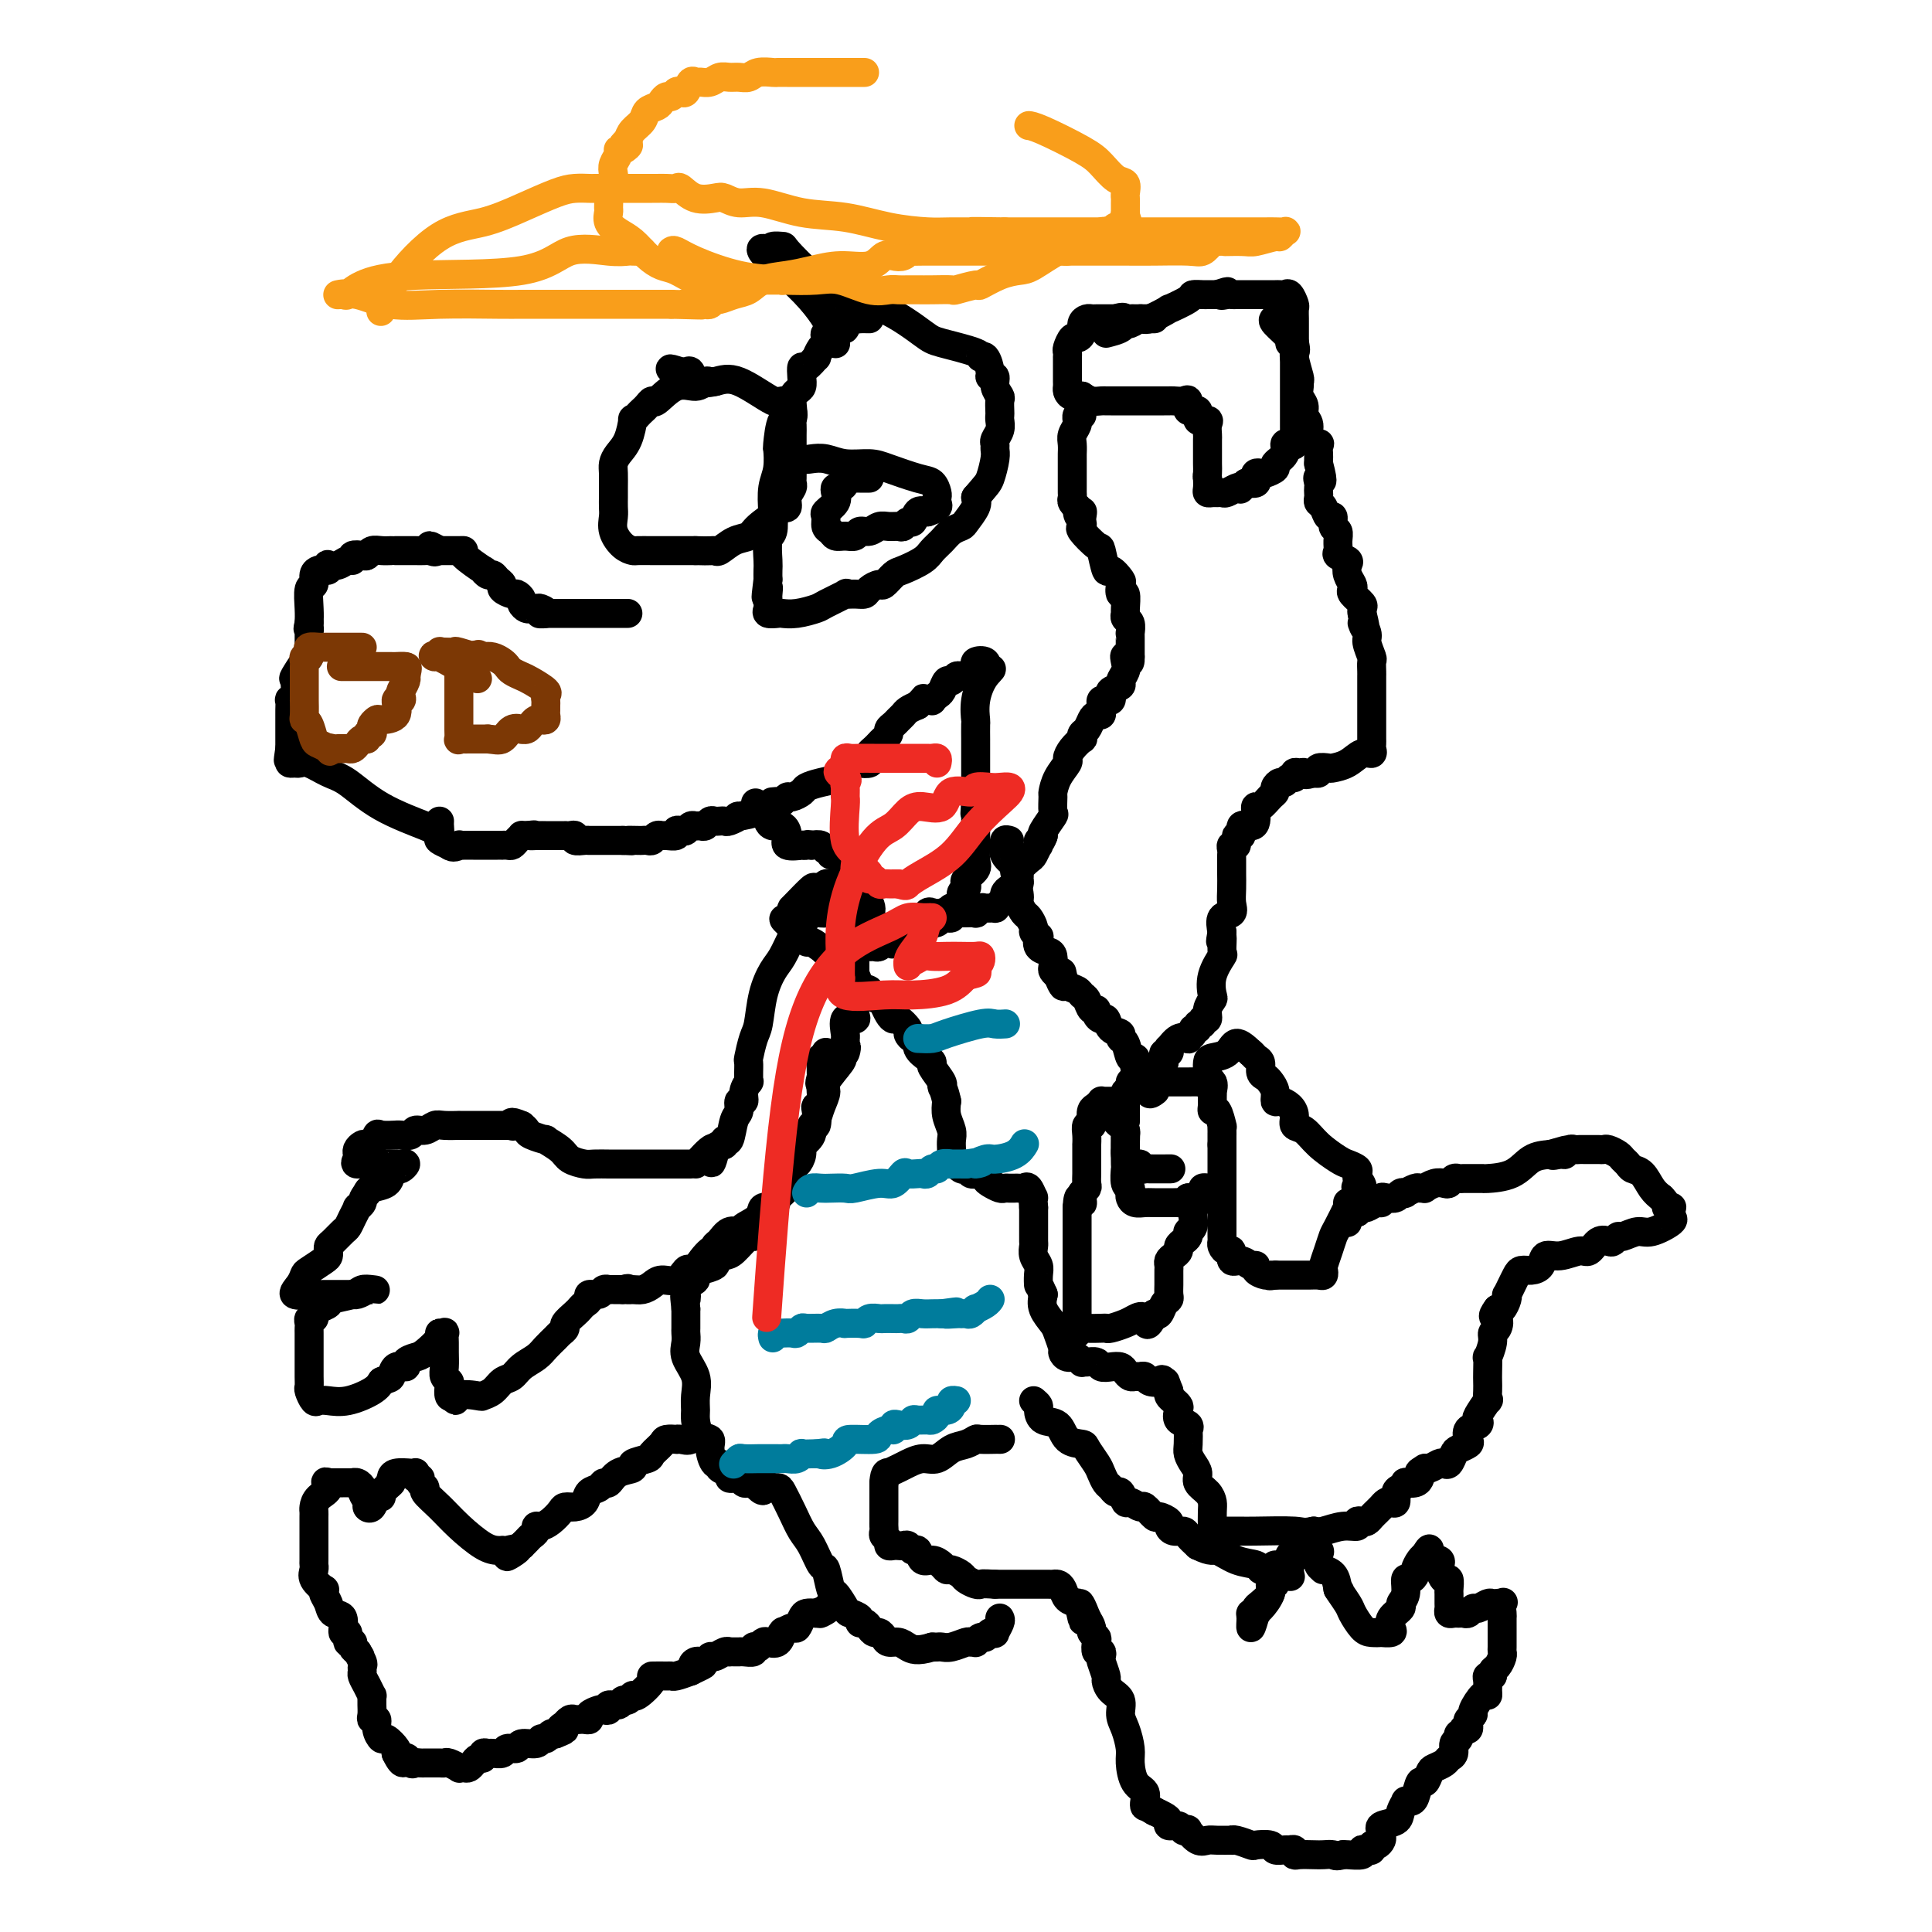 <svg viewBox='0 0 400 400' version='1.1' xmlns='http://www.w3.org/2000/svg' xmlns:xlink='http://www.w3.org/1999/xlink'><g fill='none' stroke='#000000' stroke-width='6' stroke-linecap='round' stroke-linejoin='round'><path d='M130,127c-0.227,0.000 -0.455,0.000 -1,0c-0.545,0.000 -1.408,-0.000 -2,0c-0.592,0.000 -0.911,0.000 -1,0c-0.089,-0.000 0.054,0.000 0,0c-0.054,0.000 -0.305,-0.000 -1,0c-0.695,0.000 -1.836,0.000 -3,0c-1.164,-0.000 -2.353,0.000 -3,0c-0.647,0.000 -0.754,-0.000 -1,0c-0.246,0.000 -0.633,0.000 -1,0c-0.367,-0.000 -0.714,0.000 -1,0c-0.286,0.000 -0.510,0.000 -1,0c-0.490,0.000 -1.245,0.000 -2,0'/><path d='M113,127c-2.582,0.061 -0.537,0.213 0,0c0.537,-0.213 -0.435,-0.792 -1,-1c-0.565,-0.208 -0.725,-0.044 -1,0c-0.275,0.044 -0.665,-0.031 -1,0c-0.335,0.031 -0.613,0.167 -1,0c-0.387,-0.167 -0.882,-0.636 -1,-1c-0.118,-0.364 0.141,-0.622 0,-1c-0.141,-0.378 -0.682,-0.874 -1,-1c-0.318,-0.126 -0.414,0.120 -1,0c-0.586,-0.120 -1.662,-0.605 -2,-1c-0.338,-0.395 0.062,-0.699 0,-1c-0.062,-0.301 -0.587,-0.600 -1,-1c-0.413,-0.400 -0.714,-0.902 -1,-1c-0.286,-0.098 -0.555,0.208 -1,0c-0.445,-0.208 -1.064,-0.931 -1,-1c0.064,-0.069 0.813,0.518 0,0c-0.813,-0.518 -3.187,-2.139 -4,-3c-0.813,-0.861 -0.063,-0.963 0,-1c0.063,-0.037 -0.560,-0.010 -1,0c-0.440,0.010 -0.695,0.003 -1,0c-0.305,-0.003 -0.659,-0.001 -1,0c-0.341,0.001 -0.669,0.000 -1,0c-0.331,-0.000 -0.666,-0.000 -1,0'/><path d='M91,114c-3.576,-2.011 -1.518,-0.539 -1,0c0.518,0.539 -0.506,0.144 -1,0c-0.494,-0.144 -0.460,-0.039 -1,0c-0.540,0.039 -1.655,0.010 -2,0c-0.345,-0.010 0.080,-0.003 0,0c-0.080,0.003 -0.665,0.001 -1,0c-0.335,-0.001 -0.421,0.000 -1,0c-0.579,-0.000 -1.650,-0.001 -2,0c-0.350,0.001 0.022,0.004 0,0c-0.022,-0.004 -0.438,-0.015 -1,0c-0.562,0.015 -1.268,0.055 -2,0c-0.732,-0.055 -1.488,-0.207 -2,0c-0.512,0.207 -0.781,0.772 -1,1c-0.219,0.228 -0.390,0.117 -1,0c-0.610,-0.117 -1.659,-0.241 -2,0c-0.341,0.241 0.028,0.848 0,1c-0.028,0.152 -0.451,-0.152 -1,0c-0.549,0.152 -1.222,0.759 -2,1c-0.778,0.241 -1.661,0.117 -2,0c-0.339,-0.117 -0.133,-0.226 0,0c0.133,0.226 0.194,0.786 0,1c-0.194,0.214 -0.644,0.082 -1,0c-0.356,-0.082 -0.617,-0.115 -1,0c-0.383,0.115 -0.887,0.376 -1,1c-0.113,0.624 0.166,1.611 0,2c-0.166,0.389 -0.775,0.182 -1,1c-0.225,0.818 -0.064,2.662 0,4c0.064,1.338 0.032,2.169 0,3'/><path d='M64,129c-0.464,1.859 -0.124,1.008 0,1c0.124,-0.008 0.034,0.828 0,1c-0.034,0.172 -0.011,-0.321 0,0c0.011,0.321 0.010,1.456 0,2c-0.010,0.544 -0.027,0.497 0,1c0.027,0.503 0.099,1.557 0,2c-0.099,0.443 -0.370,0.277 -1,1c-0.630,0.723 -1.619,2.335 -2,3c-0.381,0.665 -0.155,0.381 0,1c0.155,0.619 0.238,2.140 0,3c-0.238,0.860 -0.796,1.058 -1,1c-0.204,-0.058 -0.055,-0.371 0,0c0.055,0.371 0.015,1.427 0,2c-0.015,0.573 -0.004,0.664 0,1c0.004,0.336 0.001,0.916 0,1c-0.001,0.084 -0.000,-0.328 0,0c0.000,0.328 0.000,1.397 0,2c-0.000,0.603 -0.000,0.739 0,1c0.000,0.261 0.000,0.647 0,1c-0.000,0.353 -0.000,0.672 0,1c0.000,0.328 0.000,0.664 0,1'/><path d='M60,155c-0.622,4.204 -0.178,1.716 0,1c0.178,-0.716 0.090,0.342 0,1c-0.090,0.658 -0.184,0.915 0,1c0.184,0.085 0.644,-0.002 1,0c0.356,0.002 0.607,0.093 1,0c0.393,-0.093 0.928,-0.368 2,0c1.072,0.368 2.679,1.381 4,2c1.321,0.619 2.354,0.846 4,2c1.646,1.154 3.905,3.237 7,5c3.095,1.763 7.026,3.205 9,4c1.974,0.795 1.993,0.941 2,1c0.007,0.059 0.004,0.029 0,0'/><path d='M91,170c0.004,0.477 0.009,0.955 0,1c-0.009,0.045 -0.030,-0.341 0,0c0.030,0.341 0.111,1.411 0,2c-0.111,0.589 -0.415,0.697 0,1c0.415,0.303 1.547,0.801 2,1c0.453,0.199 0.226,0.100 0,0'/><path d='M93,175c0.775,0.774 1.712,0.207 2,0c0.288,-0.207 -0.073,-0.056 0,0c0.073,0.056 0.579,0.015 1,0c0.421,-0.015 0.756,-0.004 1,0c0.244,0.004 0.398,0.001 1,0c0.602,-0.001 1.654,-0.000 2,0c0.346,0.000 -0.013,0.000 0,0c0.013,-0.000 0.399,-0.000 1,0c0.601,0.000 1.418,0.001 2,0c0.582,-0.001 0.929,-0.003 1,0c0.071,0.003 -0.135,0.011 0,0c0.135,-0.011 0.610,-0.041 1,0c0.390,0.041 0.696,0.155 1,0c0.304,-0.155 0.607,-0.578 1,-1c0.393,-0.422 0.875,-0.845 1,-1c0.125,-0.155 -0.107,-0.044 0,0c0.107,0.044 0.554,0.022 1,0'/><path d='M109,173c2.675,-0.309 1.361,-0.083 1,0c-0.361,0.083 0.231,0.022 1,0c0.769,-0.022 1.716,-0.006 2,0c0.284,0.006 -0.096,0.002 0,0c0.096,-0.002 0.670,-0.000 1,0c0.330,0.000 0.418,-0.001 1,0c0.582,0.001 1.657,0.004 2,0c0.343,-0.004 -0.045,-0.015 0,0c0.045,0.015 0.524,0.057 1,0c0.476,-0.057 0.949,-0.211 1,0c0.051,0.211 -0.319,0.789 0,1c0.319,0.211 1.328,0.057 2,0c0.672,-0.057 1.007,-0.015 1,0c-0.007,0.015 -0.358,0.004 0,0c0.358,-0.004 1.423,-0.001 2,0c0.577,0.001 0.666,0.000 1,0c0.334,-0.000 0.914,-0.000 1,0c0.086,0.000 -0.323,0.000 0,0c0.323,-0.000 1.378,-0.000 2,0c0.622,0.000 0.811,0.000 1,0'/><path d='M129,174c3.212,0.155 1.242,0.043 1,0c-0.242,-0.043 1.245,-0.015 2,0c0.755,0.015 0.780,0.018 1,0c0.220,-0.018 0.635,-0.058 1,0c0.365,0.058 0.680,0.213 1,0c0.320,-0.213 0.645,-0.793 1,-1c0.355,-0.207 0.739,-0.042 1,0c0.261,0.042 0.399,-0.040 1,0c0.601,0.040 1.667,0.203 2,0c0.333,-0.203 -0.065,-0.772 0,-1c0.065,-0.228 0.595,-0.114 1,0c0.405,0.114 0.686,0.228 1,0c0.314,-0.228 0.662,-0.797 1,-1c0.338,-0.203 0.668,-0.040 1,0c0.332,0.040 0.666,-0.042 1,0c0.334,0.042 0.667,0.207 1,0c0.333,-0.207 0.665,-0.786 1,-1c0.335,-0.214 0.673,-0.061 1,0c0.327,0.061 0.644,0.031 1,0c0.356,-0.031 0.752,-0.064 1,0c0.248,0.064 0.349,0.224 1,0c0.651,-0.224 1.851,-0.831 2,-1c0.149,-0.169 -0.754,0.099 0,0c0.754,-0.099 3.165,-0.565 4,-1c0.835,-0.435 0.096,-0.839 0,-1c-0.096,-0.161 0.452,-0.081 1,0'/><path d='M158,167c4.891,-1.305 2.619,-1.067 2,-1c-0.619,0.067 0.416,-0.038 1,0c0.584,0.038 0.719,0.217 1,0c0.281,-0.217 0.710,-0.832 1,-1c0.290,-0.168 0.442,0.110 1,0c0.558,-0.110 1.522,-0.607 2,-1c0.478,-0.393 0.471,-0.683 1,-1c0.529,-0.317 1.595,-0.663 3,-1c1.405,-0.337 3.149,-0.665 4,-1c0.851,-0.335 0.810,-0.677 1,-1c0.190,-0.323 0.611,-0.625 1,-1c0.389,-0.375 0.744,-0.821 1,-1c0.256,-0.179 0.411,-0.089 1,0c0.589,0.089 1.611,0.179 2,0c0.389,-0.179 0.145,-0.625 0,-1c-0.145,-0.375 -0.193,-0.678 0,-1c0.193,-0.322 0.625,-0.664 1,-1c0.375,-0.336 0.692,-0.667 1,-1c0.308,-0.333 0.607,-0.666 1,-1c0.393,-0.334 0.879,-0.667 1,-1c0.121,-0.333 -0.123,-0.667 0,-1c0.123,-0.333 0.613,-0.667 1,-1c0.387,-0.333 0.671,-0.667 1,-1c0.329,-0.333 0.704,-0.667 1,-1c0.296,-0.333 0.513,-0.667 1,-1c0.487,-0.333 1.243,-0.667 2,-1'/><path d='M190,146c1.730,-2.084 1.055,-1.294 1,-1c-0.055,0.294 0.510,0.091 1,0c0.490,-0.091 0.905,-0.071 1,0c0.095,0.071 -0.129,0.192 0,0c0.129,-0.192 0.612,-0.696 1,-1c0.388,-0.304 0.681,-0.407 1,-1c0.319,-0.593 0.662,-1.676 1,-2c0.338,-0.324 0.669,0.110 1,0c0.331,-0.110 0.662,-0.765 1,-1c0.338,-0.235 0.683,-0.052 1,0c0.317,0.052 0.605,-0.028 1,0c0.395,0.028 0.898,0.164 1,0c0.102,-0.164 -0.196,-0.627 0,-1c0.196,-0.373 0.888,-0.657 1,-1c0.112,-0.343 -0.354,-0.746 0,-1c0.354,-0.254 1.530,-0.358 2,0c0.470,0.358 0.235,1.179 0,2'/><path d='M204,139c2.287,-1.096 1.005,-0.335 0,1c-1.005,1.335 -1.733,3.243 -2,5c-0.267,1.757 -0.071,3.363 0,4c0.071,0.637 0.019,0.306 0,1c-0.019,0.694 -0.005,2.415 0,3c0.005,0.585 0.001,0.036 0,0c-0.001,-0.036 -0.000,0.442 0,1c0.000,0.558 0.000,1.196 0,2c-0.000,0.804 -0.000,1.775 0,2c0.000,0.225 0.000,-0.295 0,0c-0.000,0.295 -0.000,1.406 0,2c0.000,0.594 0.000,0.670 0,1c-0.000,0.330 -0.000,0.914 0,1c0.000,0.086 0.000,-0.328 0,0c-0.000,0.328 -0.000,1.396 0,2c0.000,0.604 0.000,0.744 0,1c-0.000,0.256 -0.000,0.628 0,1'/><path d='M202,166c-0.309,4.356 -0.083,1.746 0,1c0.083,-0.746 0.022,0.372 0,1c-0.022,0.628 -0.006,0.764 0,1c0.006,0.236 0.001,0.570 0,1c-0.001,0.430 0.002,0.954 0,2c-0.002,1.046 -0.008,2.613 0,3c0.008,0.387 0.030,-0.405 0,0c-0.030,0.405 -0.112,2.007 0,3c0.112,0.993 0.418,1.379 0,2c-0.418,0.621 -1.560,1.479 -2,2c-0.440,0.521 -0.178,0.704 0,1c0.178,0.296 0.274,0.705 0,1c-0.274,0.295 -0.916,0.475 -1,1c-0.084,0.525 0.390,1.394 0,2c-0.390,0.606 -1.645,0.947 -2,1c-0.355,0.053 0.189,-0.184 0,0c-0.189,0.184 -1.110,0.789 -2,1c-0.890,0.211 -1.747,0.029 -2,0c-0.253,-0.029 0.100,0.096 0,0c-0.100,-0.096 -0.653,-0.414 -1,0c-0.347,0.414 -0.487,1.561 -1,2c-0.513,0.439 -1.397,0.170 -2,0c-0.603,-0.170 -0.925,-0.241 -1,0c-0.075,0.241 0.095,0.796 0,1c-0.095,0.204 -0.456,0.058 -1,0c-0.544,-0.058 -1.272,-0.029 -2,0'/><path d='M185,192c-2.422,1.079 -1.476,0.278 -1,0c0.476,-0.278 0.480,-0.031 0,0c-0.480,0.031 -1.446,-0.153 -2,0c-0.554,0.153 -0.696,0.643 -1,0c-0.304,-0.643 -0.772,-2.420 -1,-3c-0.228,-0.580 -0.218,0.038 0,0c0.218,-0.038 0.644,-0.731 0,-2c-0.644,-1.269 -2.359,-3.114 -3,-4c-0.641,-0.886 -0.210,-0.815 0,-1c0.210,-0.185 0.198,-0.628 0,-1c-0.198,-0.372 -0.583,-0.673 -1,-1c-0.417,-0.327 -0.867,-0.680 -1,-1c-0.133,-0.320 0.052,-0.607 0,-1c-0.052,-0.393 -0.342,-0.894 -1,-1c-0.658,-0.106 -1.685,0.181 -2,0c-0.315,-0.181 0.080,-0.832 0,-1c-0.080,-0.168 -0.637,0.147 -1,0c-0.363,-0.147 -0.532,-0.756 -1,-1c-0.468,-0.244 -1.234,-0.122 -2,0'/><path d='M168,175c-1.081,-0.311 -0.783,-0.089 -1,0c-0.217,0.089 -0.950,0.044 -1,0c-0.050,-0.044 0.583,-0.088 0,0c-0.583,0.088 -2.380,0.308 -3,0c-0.620,-0.308 -0.061,-1.143 0,-2c0.061,-0.857 -0.374,-1.735 -1,-2c-0.626,-0.265 -1.441,0.084 -2,0c-0.559,-0.084 -0.861,-0.600 -1,-1c-0.139,-0.400 -0.114,-0.685 0,-1c0.114,-0.315 0.318,-0.662 0,-1c-0.318,-0.338 -1.159,-0.669 -2,-1'/><path d='M157,167c-1.000,-1.333 -0.500,-0.667 0,0'/><path d='M224,86c-0.425,-0.118 -0.850,-0.236 -1,0c-0.150,0.236 -0.026,0.825 0,1c0.026,0.175 -0.046,-0.065 0,0c0.046,0.065 0.208,0.436 0,1c-0.208,0.564 -0.788,1.321 -1,2c-0.212,0.679 -0.057,1.280 0,2c0.057,0.720 0.015,1.559 0,2c-0.015,0.441 -0.004,0.485 0,1c0.004,0.515 0.001,1.500 0,2c-0.001,0.500 -0.000,0.515 0,1c0.000,0.485 -0.001,1.439 0,2c0.001,0.561 0.004,0.728 0,1c-0.004,0.272 -0.015,0.647 0,1c0.015,0.353 0.056,0.682 0,1c-0.056,0.318 -0.207,0.624 0,1c0.207,0.376 0.774,0.822 1,1c0.226,0.178 0.113,0.089 0,0'/><path d='M223,105c0.071,3.117 0.748,1.410 1,1c0.252,-0.410 0.078,0.476 0,1c-0.078,0.524 -0.060,0.686 0,1c0.060,0.314 0.163,0.779 0,1c-0.163,0.221 -0.592,0.197 0,1c0.592,0.803 2.205,2.433 3,3c0.795,0.567 0.774,0.073 1,1c0.226,0.927 0.701,3.276 1,4c0.299,0.724 0.424,-0.177 1,0c0.576,0.177 1.604,1.431 2,2c0.396,0.569 0.159,0.453 0,1c-0.159,0.547 -0.240,1.758 0,2c0.240,0.242 0.800,-0.483 1,0c0.200,0.483 0.039,2.176 0,3c-0.039,0.824 0.042,0.780 0,1c-0.042,0.220 -0.207,0.703 0,1c0.207,0.297 0.788,0.408 1,1c0.212,0.592 0.057,1.663 0,2c-0.057,0.337 -0.015,-0.062 0,0c0.015,0.062 0.004,0.584 0,1c-0.004,0.416 -0.001,0.728 0,1c0.001,0.272 0.000,0.506 0,1c-0.000,0.494 -0.000,1.247 0,2'/><path d='M234,136c0.088,2.439 -0.692,0.537 -1,0c-0.308,-0.537 -0.142,0.290 0,1c0.142,0.710 0.262,1.303 0,2c-0.262,0.697 -0.907,1.497 -1,2c-0.093,0.503 0.365,0.709 0,1c-0.365,0.291 -1.551,0.666 -2,1c-0.449,0.334 -0.159,0.629 0,1c0.159,0.371 0.186,0.820 0,1c-0.186,0.180 -0.585,0.091 -1,0c-0.415,-0.091 -0.846,-0.182 -1,0c-0.154,0.182 -0.030,0.639 0,1c0.030,0.361 -0.033,0.625 0,1c0.033,0.375 0.163,0.859 0,1c-0.163,0.141 -0.618,-0.063 -1,0c-0.382,0.063 -0.689,0.394 -1,1c-0.311,0.606 -0.626,1.489 -1,2c-0.374,0.511 -0.808,0.652 -1,1c-0.192,0.348 -0.141,0.904 0,1c0.141,0.096 0.371,-0.267 0,0c-0.371,0.267 -1.343,1.165 -2,2c-0.657,0.835 -0.999,1.608 -1,2c-0.001,0.392 0.339,0.403 0,1c-0.339,0.597 -1.357,1.779 -2,3c-0.643,1.221 -0.912,2.481 -1,3c-0.088,0.519 0.004,0.296 0,1c-0.004,0.704 -0.104,2.333 0,3c0.104,0.667 0.413,0.372 0,1c-0.413,0.628 -1.546,2.179 -2,3c-0.454,0.821 -0.227,0.910 0,1'/><path d='M216,173c-0.687,2.014 -0.904,1.049 -1,1c-0.096,-0.049 -0.072,0.817 0,1c0.072,0.183 0.191,-0.316 0,0c-0.191,0.316 -0.692,1.447 -1,2c-0.308,0.553 -0.421,0.529 -1,1c-0.579,0.471 -1.622,1.437 -2,2c-0.378,0.563 -0.090,0.725 0,1c0.090,0.275 -0.018,0.665 0,1c0.018,0.335 0.163,0.615 0,1c-0.163,0.385 -0.635,0.877 -1,1c-0.365,0.123 -0.624,-0.121 -1,0c-0.376,0.121 -0.869,0.607 -1,1c-0.131,0.393 0.102,0.694 0,1c-0.102,0.306 -0.538,0.617 -1,1c-0.462,0.383 -0.951,0.838 -1,1c-0.049,0.162 0.343,0.029 0,0c-0.343,-0.029 -1.419,0.045 -2,0c-0.581,-0.045 -0.666,-0.208 -1,0c-0.334,0.208 -0.915,0.788 -1,1c-0.085,0.212 0.328,0.057 0,0c-0.328,-0.057 -1.396,-0.015 -2,0c-0.604,0.015 -0.744,0.004 -1,0c-0.256,-0.004 -0.628,-0.002 -1,0'/><path d='M198,189c-1.417,0.377 -0.958,0.819 -1,1c-0.042,0.181 -0.585,0.100 -1,0c-0.415,-0.100 -0.703,-0.220 -1,0c-0.297,0.220 -0.604,0.781 -1,1c-0.396,0.219 -0.879,0.098 -1,0c-0.121,-0.098 0.122,-0.172 0,0c-0.122,0.172 -0.610,0.589 -1,1c-0.390,0.411 -0.682,0.814 -1,1c-0.318,0.186 -0.663,0.155 -1,0c-0.337,-0.155 -0.668,-0.433 -1,0c-0.332,0.433 -0.666,1.578 -1,2c-0.334,0.422 -0.667,0.121 -1,0c-0.333,-0.121 -0.667,-0.060 -1,0'/><path d='M186,195c-2.035,0.924 -1.123,0.233 -1,0c0.123,-0.233 -0.545,-0.010 -1,0c-0.455,0.010 -0.699,-0.195 -1,0c-0.301,0.195 -0.661,0.788 -1,1c-0.339,0.212 -0.659,0.043 -1,0c-0.341,-0.043 -0.703,0.041 -1,0c-0.297,-0.041 -0.528,-0.207 -1,0c-0.472,0.207 -1.186,0.788 -2,1c-0.814,0.212 -1.728,0.057 -2,0c-0.272,-0.057 0.099,-0.015 0,0c-0.099,0.015 -0.667,0.004 -1,0c-0.333,-0.004 -0.429,-0.001 -1,0c-0.571,0.001 -1.615,0.000 -2,0c-0.385,-0.000 -0.110,-0.000 0,0c0.110,0.000 0.055,0.000 0,0'/><path d='M229,69c1.171,-0.300 2.341,-0.600 3,-1c0.659,-0.400 0.805,-0.900 1,-1c0.195,-0.100 0.437,0.199 1,0c0.563,-0.199 1.448,-0.897 2,-1c0.552,-0.103 0.773,0.389 2,0c1.227,-0.389 3.460,-1.659 4,-2c0.540,-0.341 -0.613,0.248 0,0c0.613,-0.248 2.990,-1.335 4,-2c1.010,-0.665 0.652,-0.910 1,-1c0.348,-0.090 1.403,-0.024 2,0c0.597,0.024 0.738,0.006 1,0c0.262,-0.006 0.646,-0.002 1,0c0.354,0.002 0.677,0.001 1,0'/><path d='M252,61c3.737,-1.238 1.579,-0.332 1,0c-0.579,0.332 0.421,0.089 1,0c0.579,-0.089 0.738,-0.024 1,0c0.262,0.024 0.629,0.006 1,0c0.371,-0.006 0.746,-0.002 1,0c0.254,0.002 0.386,0.000 1,0c0.614,-0.000 1.708,-0.000 2,0c0.292,0.000 -0.220,0.001 0,0c0.220,-0.001 1.172,-0.002 2,0c0.828,0.002 1.532,0.008 2,0c0.468,-0.008 0.700,-0.028 1,0c0.300,0.028 0.669,0.106 1,0c0.331,-0.106 0.625,-0.395 1,0c0.375,0.395 0.833,1.475 1,2c0.167,0.525 0.045,0.494 0,1c-0.045,0.506 -0.012,1.548 0,2c0.012,0.452 0.003,0.314 0,1c-0.003,0.686 -0.001,2.196 0,3c0.001,0.804 0.000,0.902 0,1'/><path d='M268,71c0.464,1.922 0.124,1.729 0,2c-0.124,0.271 -0.033,1.008 0,1c0.033,-0.008 0.009,-0.759 0,0c-0.009,0.759 -0.002,3.030 0,4c0.002,0.970 0.001,0.641 0,1c-0.001,0.359 -0.000,1.406 0,2c0.000,0.594 0.000,0.737 0,1c-0.000,0.263 -0.000,0.648 0,1c0.000,0.352 -0.000,0.672 0,1c0.000,0.328 0.000,0.666 0,1c-0.000,0.334 -0.000,0.666 0,1c0.000,0.334 0.001,0.671 0,1c-0.001,0.329 -0.003,0.649 0,1c0.003,0.351 0.010,0.734 0,1c-0.010,0.266 -0.039,0.417 0,1c0.039,0.583 0.146,1.599 0,2c-0.146,0.401 -0.545,0.187 -1,0c-0.455,-0.187 -0.966,-0.348 -1,0c-0.034,0.348 0.409,1.204 0,2c-0.409,0.796 -1.668,1.533 -2,2c-0.332,0.467 0.265,0.664 0,1c-0.265,0.336 -1.390,0.812 -2,1c-0.610,0.188 -0.705,0.089 -1,0c-0.295,-0.089 -0.790,-0.168 -1,0c-0.210,0.168 -0.133,0.584 0,1c0.133,0.416 0.324,0.833 0,1c-0.324,0.167 -1.162,0.083 -2,0'/><path d='M258,100c-1.742,1.790 -1.097,1.264 -1,1c0.097,-0.264 -0.355,-0.267 -1,0c-0.645,0.267 -1.483,0.804 -2,1c-0.517,0.196 -0.713,0.050 -1,0c-0.287,-0.050 -0.665,-0.005 -1,0c-0.335,0.005 -0.626,-0.030 -1,0c-0.374,0.030 -0.832,0.123 -1,0c-0.168,-0.123 -0.048,-0.464 0,-1c0.048,-0.536 0.024,-1.268 0,-2'/><path d='M250,99c-0.155,-0.579 -0.041,-0.526 0,-1c0.041,-0.474 0.011,-1.474 0,-2c-0.011,-0.526 -0.004,-0.578 0,-1c0.004,-0.422 0.003,-1.214 0,-2c-0.003,-0.786 -0.009,-1.568 0,-2c0.009,-0.432 0.033,-0.516 0,-1c-0.033,-0.484 -0.122,-1.367 0,-2c0.122,-0.633 0.454,-1.014 0,-1c-0.454,0.014 -1.693,0.424 -2,0c-0.307,-0.424 0.318,-1.683 0,-2c-0.318,-0.317 -1.577,0.307 -2,0c-0.423,-0.307 -0.008,-1.546 0,-2c0.008,-0.454 -0.392,-0.122 -1,0c-0.608,0.122 -1.426,0.033 -2,0c-0.574,-0.033 -0.906,-0.009 -1,0c-0.094,0.009 0.048,0.002 0,0c-0.048,-0.002 -0.288,-0.001 -1,0c-0.712,0.001 -1.896,0.000 -3,0c-1.104,-0.000 -2.127,0.000 -3,0c-0.873,-0.000 -1.595,-0.000 -2,0c-0.405,0.000 -0.493,0.001 -1,0c-0.507,-0.001 -1.434,-0.003 -2,0c-0.566,0.003 -0.770,0.011 -1,0c-0.230,-0.011 -0.485,-0.041 -1,0c-0.515,0.041 -1.290,0.155 -2,0c-0.710,-0.155 -1.355,-0.577 -2,-1'/><path d='M224,82c-3.585,-0.168 -1.549,-0.086 -1,0c0.549,0.086 -0.389,0.178 -1,0c-0.611,-0.178 -0.896,-0.625 -1,-1c-0.104,-0.375 -0.028,-0.676 0,-1c0.028,-0.324 0.007,-0.669 0,-1c-0.007,-0.331 -0.002,-0.648 0,-1c0.002,-0.352 0.001,-0.739 0,-1c-0.001,-0.261 -0.001,-0.397 0,-1c0.001,-0.603 0.003,-1.672 0,-2c-0.003,-0.328 -0.012,0.084 0,0c0.012,-0.084 0.046,-0.666 0,-1c-0.046,-0.334 -0.171,-0.422 0,-1c0.171,-0.578 0.637,-1.647 1,-2c0.363,-0.353 0.622,0.011 1,0c0.378,-0.011 0.875,-0.395 1,-1c0.125,-0.605 -0.121,-1.430 0,-2c0.121,-0.570 0.610,-0.885 1,-1c0.390,-0.115 0.682,-0.031 1,0c0.318,0.031 0.663,0.008 1,0c0.337,-0.008 0.668,-0.002 1,0c0.332,0.002 0.666,0.001 1,0c0.334,-0.001 0.667,-0.000 1,0c0.333,0.000 0.667,0.000 1,0'/><path d='M231,66c1.792,-0.619 1.772,-0.166 2,0c0.228,0.166 0.705,0.044 1,0c0.295,-0.044 0.408,-0.012 1,0c0.592,0.012 1.661,0.003 2,0c0.339,-0.003 -0.054,-0.001 0,0c0.054,0.001 0.553,0.000 1,0c0.447,-0.000 0.842,-0.000 1,0c0.158,0.000 0.079,0.000 0,0'/><path d='M264,66c-0.348,0.107 -0.697,0.215 0,1c0.697,0.785 2.439,2.249 3,3c0.561,0.751 -0.060,0.789 0,1c0.060,0.211 0.801,0.595 1,1c0.199,0.405 -0.144,0.833 0,2c0.144,1.167 0.775,3.075 1,4c0.225,0.925 0.045,0.867 0,1c-0.045,0.133 0.045,0.457 0,1c-0.045,0.543 -0.224,1.304 0,2c0.224,0.696 0.852,1.325 1,2c0.148,0.675 -0.185,1.394 0,2c0.185,0.606 0.887,1.097 1,2c0.113,0.903 -0.362,2.216 0,3c0.362,0.784 1.561,1.037 2,1c0.439,-0.037 0.118,-0.363 0,0c-0.118,0.363 -0.032,1.417 0,2c0.032,0.583 0.008,0.695 0,1c-0.008,0.305 -0.002,0.801 0,1c0.002,0.199 0.001,0.099 0,0'/><path d='M273,96c1.392,5.273 0.373,3.454 0,3c-0.373,-0.454 -0.101,0.456 0,1c0.101,0.544 0.030,0.722 0,1c-0.030,0.278 -0.019,0.657 0,1c0.019,0.343 0.048,0.650 0,1c-0.048,0.350 -0.171,0.742 0,1c0.171,0.258 0.638,0.383 1,1c0.362,0.617 0.619,1.726 1,2c0.381,0.274 0.887,-0.288 1,0c0.113,0.288 -0.168,1.425 0,2c0.168,0.575 0.785,0.588 1,1c0.215,0.412 0.030,1.223 0,2c-0.030,0.777 0.096,1.520 0,2c-0.096,0.480 -0.414,0.695 0,1c0.414,0.305 1.562,0.698 2,1c0.438,0.302 0.168,0.514 0,1c-0.168,0.486 -0.234,1.247 0,2c0.234,0.753 0.767,1.497 1,2c0.233,0.503 0.168,0.765 0,1c-0.168,0.235 -0.437,0.445 0,1c0.437,0.555 1.579,1.457 2,2c0.421,0.543 0.120,0.727 0,1c-0.120,0.273 -0.060,0.637 0,1'/><path d='M282,127c1.327,5.147 0.145,2.516 0,2c-0.145,-0.516 0.746,1.084 1,2c0.254,0.916 -0.128,1.149 0,2c0.128,0.851 0.766,2.321 1,3c0.234,0.679 0.063,0.567 0,1c-0.063,0.433 -0.017,1.411 0,2c0.017,0.589 0.004,0.788 0,1c-0.004,0.212 -0.001,0.438 0,1c0.001,0.562 0.000,1.460 0,2c-0.000,0.540 -0.000,0.722 0,1c0.000,0.278 0.000,0.652 0,1c-0.000,0.348 -0.000,0.671 0,1c0.000,0.329 -0.000,0.666 0,1c0.000,0.334 0.000,0.667 0,1c-0.000,0.333 -0.000,0.667 0,1c0.000,0.333 0.000,0.667 0,1c-0.000,0.333 -0.000,0.666 0,1c0.000,0.334 0.002,0.668 0,1c-0.002,0.332 -0.006,0.662 0,1c0.006,0.338 0.021,0.686 0,1c-0.021,0.314 -0.079,0.596 0,1c0.079,0.404 0.296,0.932 0,1c-0.296,0.068 -1.106,-0.322 -2,0c-0.894,0.322 -1.871,1.358 -3,2c-1.129,0.642 -2.410,0.890 -3,1c-0.590,0.110 -0.488,0.081 -1,0c-0.512,-0.081 -1.638,-0.214 -2,0c-0.362,0.214 0.039,0.775 0,1c-0.039,0.225 -0.520,0.112 -1,0'/><path d='M272,160c-2.266,0.769 -1.931,0.191 -2,0c-0.069,-0.191 -0.543,0.005 -1,0c-0.457,-0.005 -0.896,-0.212 -1,0c-0.104,0.212 0.126,0.844 0,1c-0.126,0.156 -0.608,-0.165 -1,0c-0.392,0.165 -0.696,0.817 -1,1c-0.304,0.183 -0.610,-0.101 -1,0c-0.390,0.101 -0.865,0.587 -1,1c-0.135,0.413 0.069,0.754 0,1c-0.069,0.246 -0.410,0.398 -1,1c-0.590,0.602 -1.428,1.654 -2,2c-0.572,0.346 -0.879,-0.015 -1,0c-0.121,0.015 -0.056,0.404 0,1c0.056,0.596 0.102,1.397 0,2c-0.102,0.603 -0.352,1.006 -1,1c-0.648,-0.006 -1.694,-0.423 -2,0c-0.306,0.423 0.128,1.685 0,2c-0.128,0.315 -0.819,-0.319 -1,0c-0.181,0.319 0.148,1.590 0,2c-0.148,0.410 -0.772,-0.041 -1,0c-0.228,0.041 -0.061,0.573 0,1c0.061,0.427 0.017,0.750 0,1c-0.017,0.250 -0.005,0.426 0,1c0.005,0.574 0.003,1.544 0,2c-0.003,0.456 -0.008,0.397 0,1c0.008,0.603 0.030,1.869 0,3c-0.030,1.131 -0.111,2.128 0,3c0.111,0.872 0.415,1.619 0,2c-0.415,0.381 -1.547,0.394 -2,1c-0.453,0.606 -0.226,1.803 0,3'/><path d='M253,193c-0.610,3.451 -0.136,1.079 0,1c0.136,-0.079 -0.068,2.135 0,3c0.068,0.865 0.406,0.381 0,1c-0.406,0.619 -1.558,2.342 -2,4c-0.442,1.658 -0.175,3.252 0,4c0.175,0.748 0.258,0.649 0,1c-0.258,0.351 -0.858,1.151 -1,2c-0.142,0.849 0.173,1.748 0,2c-0.173,0.252 -0.835,-0.144 -1,0c-0.165,0.144 0.167,0.826 0,1c-0.167,0.174 -0.834,-0.160 -1,0c-0.166,0.160 0.167,0.814 0,1c-0.167,0.186 -0.835,-0.096 -1,0c-0.165,0.096 0.173,0.569 0,1c-0.173,0.431 -0.856,0.818 -1,1c-0.144,0.182 0.249,0.158 0,0c-0.249,-0.158 -1.142,-0.449 -2,0c-0.858,0.449 -1.680,1.640 -2,2c-0.320,0.360 -0.138,-0.111 0,0c0.138,0.111 0.233,0.803 0,1c-0.233,0.197 -0.793,-0.101 -1,0c-0.207,0.101 -0.059,0.600 0,1c0.059,0.400 0.030,0.700 0,1'/><path d='M241,220c-1.464,1.190 -1.123,0.163 -1,0c0.123,-0.163 0.027,0.536 0,1c-0.027,0.464 0.013,0.691 0,1c-0.013,0.309 -0.080,0.698 0,1c0.080,0.302 0.309,0.515 0,1c-0.309,0.485 -1.154,1.243 -2,2'/><path d='M238,226c-0.244,0.933 0.644,0.267 1,0c0.356,-0.267 0.178,-0.133 0,0'/><path d='M250,224c-0.002,-0.363 -0.005,-0.726 0,-1c0.005,-0.274 0.017,-0.461 0,-1c-0.017,-0.539 -0.063,-1.432 0,-2c0.063,-0.568 0.233,-0.812 1,-1c0.767,-0.188 2.130,-0.320 3,-1c0.870,-0.680 1.249,-1.909 2,-2c0.751,-0.091 1.876,0.954 3,2'/><path d='M259,218c0.626,0.504 0.692,0.764 1,1c0.308,0.236 0.857,0.447 1,1c0.143,0.553 -0.120,1.448 0,2c0.120,0.552 0.623,0.760 1,1c0.377,0.240 0.629,0.511 1,1c0.371,0.489 0.860,1.194 1,2c0.140,0.806 -0.069,1.712 0,2c0.069,0.288 0.416,-0.040 1,0c0.584,0.040 1.404,0.450 2,1c0.596,0.550 0.968,1.240 1,2c0.032,0.760 -0.277,1.590 0,2c0.277,0.410 1.139,0.400 2,1c0.861,0.600 1.719,1.810 3,3c1.281,1.190 2.984,2.360 4,3c1.016,0.640 1.344,0.749 2,1c0.656,0.251 1.638,0.645 2,1c0.362,0.355 0.103,0.673 0,1c-0.103,0.327 -0.052,0.664 0,1'/><path d='M281,244c2.014,2.184 0.550,2.145 0,2c-0.550,-0.145 -0.184,-0.396 0,0c0.184,0.396 0.186,1.440 0,2c-0.186,0.560 -0.561,0.635 -1,1c-0.439,0.365 -0.944,1.020 -1,1c-0.056,-0.020 0.335,-0.717 0,0c-0.335,0.717 -1.396,2.846 -2,4c-0.604,1.154 -0.750,1.332 -1,2c-0.250,0.668 -0.605,1.825 -1,3c-0.395,1.175 -0.829,2.367 -1,3c-0.171,0.633 -0.077,0.705 0,1c0.077,0.295 0.137,0.811 0,1c-0.137,0.189 -0.470,0.051 -1,0c-0.530,-0.051 -1.255,-0.014 -2,0c-0.745,0.014 -1.509,0.004 -2,0c-0.491,-0.004 -0.709,-0.001 -1,0c-0.291,0.001 -0.655,0.000 -1,0c-0.345,-0.000 -0.670,-0.000 -1,0c-0.330,0.000 -0.666,0.000 -1,0c-0.334,-0.000 -0.667,-0.000 -1,0'/><path d='M264,264c-1.746,0.298 -1.111,0.042 -1,0c0.111,-0.042 -0.301,0.128 -1,0c-0.699,-0.128 -1.683,-0.554 -2,-1c-0.317,-0.446 0.035,-0.912 0,-1c-0.035,-0.088 -0.457,0.201 -1,0c-0.543,-0.201 -1.207,-0.894 -2,-1c-0.793,-0.106 -1.715,0.375 -2,0c-0.285,-0.375 0.067,-1.605 0,-2c-0.067,-0.395 -0.554,0.046 -1,0c-0.446,-0.046 -0.852,-0.578 -1,-1c-0.148,-0.422 -0.040,-0.733 0,-1c0.040,-0.267 0.011,-0.489 0,-1c-0.011,-0.511 -0.003,-1.310 0,-2c0.003,-0.690 0.001,-1.270 0,-2c-0.001,-0.730 -0.000,-1.609 0,-2c0.000,-0.391 0.000,-0.294 0,-1c-0.000,-0.706 -0.000,-2.215 0,-3c0.000,-0.785 0.000,-0.848 0,-1c-0.000,-0.152 -0.000,-0.395 0,-1c0.000,-0.605 0.000,-1.574 0,-2c-0.000,-0.426 -0.000,-0.310 0,-1c0.000,-0.690 0.000,-2.186 0,-3c-0.000,-0.814 -0.000,-0.947 0,-1c0.000,-0.053 0.000,-0.027 0,0'/><path d='M253,237c-0.001,-3.506 -0.003,-2.272 0,-2c0.003,0.272 0.011,-0.420 0,-1c-0.011,-0.580 -0.041,-1.048 0,-1c0.041,0.048 0.155,0.612 0,0c-0.155,-0.612 -0.577,-2.401 -1,-3c-0.423,-0.599 -0.845,-0.007 -1,0c-0.155,0.007 -0.042,-0.570 0,-1c0.042,-0.430 0.013,-0.711 0,-1c-0.013,-0.289 -0.010,-0.585 0,-1c0.010,-0.415 0.028,-0.948 0,-1c-0.028,-0.052 -0.103,0.378 0,0c0.103,-0.378 0.383,-1.566 0,-2c-0.383,-0.434 -1.429,-0.116 -2,0c-0.571,0.116 -0.667,0.031 -1,0c-0.333,-0.031 -0.905,-0.008 -2,0c-1.095,0.008 -2.714,0.001 -4,0c-1.286,-0.001 -2.238,0.003 -3,0c-0.762,-0.003 -1.332,-0.012 -2,0c-0.668,0.012 -1.433,0.044 -2,0c-0.567,-0.044 -0.937,-0.165 -1,0c-0.063,0.165 0.179,0.617 0,1c-0.179,0.383 -0.780,0.697 -1,1c-0.220,0.303 -0.059,0.595 0,1c0.059,0.405 0.016,0.923 0,1c-0.016,0.077 -0.004,-0.287 0,0c0.004,0.287 0.001,1.225 0,2c-0.001,0.775 -0.001,1.388 0,2'/><path d='M233,232c-0.310,1.572 -0.084,1.504 0,2c0.084,0.496 0.026,1.558 0,3c-0.026,1.442 -0.021,3.265 0,4c0.021,0.735 0.058,0.382 0,1c-0.058,0.618 -0.210,2.208 0,3c0.210,0.792 0.781,0.787 1,1c0.219,0.213 0.087,0.646 0,1c-0.087,0.354 -0.128,0.631 0,1c0.128,0.369 0.426,0.831 1,1c0.574,0.169 1.425,0.046 2,0c0.575,-0.046 0.875,-0.015 2,0c1.125,0.015 3.075,0.014 4,0c0.925,-0.014 0.826,-0.042 1,0c0.174,0.042 0.621,0.155 1,0c0.379,-0.155 0.689,-0.577 1,-1'/><path d='M246,248c2.039,-0.012 1.138,-0.042 1,0c-0.138,0.042 0.489,0.156 1,0c0.511,-0.156 0.907,-0.580 1,-1c0.093,-0.420 -0.116,-0.834 0,-1c0.116,-0.166 0.558,-0.083 1,0'/><path d='M250,246c0.667,-0.131 0.333,0.542 0,1c-0.333,0.458 -0.667,0.702 -1,1c-0.333,0.298 -0.667,0.649 -1,1'/><path d='M248,249c-0.536,0.705 -0.875,0.966 -1,1c-0.125,0.034 -0.037,-0.159 0,0c0.037,0.159 0.024,0.670 0,1c-0.024,0.330 -0.059,0.480 0,1c0.059,0.520 0.213,1.410 0,2c-0.213,0.590 -0.792,0.879 -1,1c-0.208,0.121 -0.046,0.074 0,0c0.046,-0.074 -0.025,-0.174 0,0c0.025,0.174 0.148,0.624 0,1c-0.148,0.376 -0.565,0.678 -1,1c-0.435,0.322 -0.887,0.664 -1,1c-0.113,0.336 0.113,0.668 0,1c-0.113,0.332 -0.566,0.666 -1,1c-0.434,0.334 -0.848,0.667 -1,1c-0.152,0.333 -0.041,0.666 0,1c0.041,0.334 0.011,0.671 0,1c-0.011,0.329 -0.002,0.652 0,1c0.002,0.348 -0.002,0.722 0,1c0.002,0.278 0.012,0.460 0,1c-0.012,0.540 -0.045,1.437 0,2c0.045,0.563 0.167,0.790 0,1c-0.167,0.210 -0.622,0.403 -1,1c-0.378,0.597 -0.679,1.599 -1,2c-0.321,0.401 -0.660,0.200 -1,0'/><path d='M239,272c-1.744,3.797 -1.606,1.788 -2,1c-0.394,-0.788 -1.322,-0.355 -2,0c-0.678,0.355 -1.106,0.631 -2,1c-0.894,0.369 -2.253,0.830 -3,1c-0.747,0.170 -0.884,0.049 -1,0c-0.116,-0.049 -0.213,-0.027 -1,0c-0.787,0.027 -2.263,0.057 -3,0c-0.737,-0.057 -0.733,-0.202 -1,0c-0.267,0.202 -0.804,0.752 -1,1c-0.196,0.248 -0.053,0.196 0,0c0.053,-0.196 0.014,-0.534 0,-1c-0.014,-0.466 -0.004,-1.058 0,-2c0.004,-0.942 0.001,-2.234 0,-3c-0.001,-0.766 -0.000,-1.007 0,-2c0.000,-0.993 0.000,-2.739 0,-4c-0.000,-1.261 -0.000,-2.039 0,-3c0.000,-0.961 0.000,-2.107 0,-3c-0.000,-0.893 -0.000,-1.534 0,-2c0.000,-0.466 0.000,-0.755 0,-1c-0.000,-0.245 -0.000,-0.444 0,-1c0.000,-0.556 0.000,-1.469 0,-2c-0.000,-0.531 -0.000,-0.682 0,-1c0.000,-0.318 0.000,-0.805 0,-1c-0.000,-0.195 -0.000,-0.097 0,0'/><path d='M223,250c0.222,-3.736 0.777,-1.578 1,-1c0.223,0.578 0.112,-0.426 0,-1c-0.112,-0.574 -0.226,-0.717 0,-1c0.226,-0.283 0.793,-0.706 1,-1c0.207,-0.294 0.056,-0.460 0,-1c-0.056,-0.540 -0.015,-1.453 0,-2c0.015,-0.547 0.004,-0.729 0,-1c-0.004,-0.271 -0.001,-0.631 0,-1c0.001,-0.369 0.001,-0.745 0,-1c-0.001,-0.255 -0.001,-0.388 0,-1c0.001,-0.612 0.004,-1.705 0,-2c-0.004,-0.295 -0.015,0.206 0,0c0.015,-0.206 0.056,-1.120 0,-2c-0.056,-0.880 -0.208,-1.727 0,-2c0.208,-0.273 0.778,0.028 1,0c0.222,-0.028 0.098,-0.386 0,-1c-0.098,-0.614 -0.168,-1.485 0,-2c0.168,-0.515 0.574,-0.674 1,-1c0.426,-0.326 0.871,-0.819 1,-1c0.129,-0.181 -0.058,-0.048 0,0c0.058,0.048 0.362,0.013 1,0c0.638,-0.013 1.611,-0.004 2,0c0.389,0.004 0.195,0.002 0,0'/><path d='M231,228c0.770,-0.191 0.196,0.330 0,1c-0.196,0.670 -0.014,1.489 0,2c0.014,0.511 -0.140,0.714 0,1c0.140,0.286 0.573,0.654 1,1c0.427,0.346 0.846,0.670 1,1c0.154,0.330 0.041,0.664 0,1c-0.041,0.336 -0.009,0.672 0,1c0.009,0.328 -0.004,0.647 0,1c0.004,0.353 0.024,0.739 0,1c-0.024,0.261 -0.094,0.396 0,1c0.094,0.604 0.351,1.679 1,2c0.649,0.321 1.692,-0.110 2,0c0.308,0.110 -0.117,0.762 0,1c0.117,0.238 0.777,0.064 1,0c0.223,-0.064 0.008,-0.017 1,0c0.992,0.017 3.190,0.005 4,0c0.810,-0.005 0.231,-0.001 0,0c-0.231,0.001 -0.116,0.001 0,0'/><path d='M279,249c0.002,0.520 0.003,1.039 0,1c-0.003,-0.039 -0.012,-0.638 0,0c0.012,0.638 0.044,2.511 0,3c-0.044,0.489 -0.166,-0.407 0,-1c0.166,-0.593 0.619,-0.884 1,-1c0.381,-0.116 0.691,-0.058 1,0'/><path d='M281,251c0.503,-0.553 0.761,-0.937 1,-1c0.239,-0.063 0.458,0.193 1,0c0.542,-0.193 1.406,-0.835 2,-1c0.594,-0.165 0.918,0.148 1,0c0.082,-0.148 -0.079,-0.758 0,-1c0.079,-0.242 0.398,-0.116 1,0c0.602,0.116 1.489,0.224 2,0c0.511,-0.224 0.647,-0.778 1,-1c0.353,-0.222 0.922,-0.112 1,0c0.078,0.112 -0.334,0.227 0,0c0.334,-0.227 1.416,-0.797 2,-1c0.584,-0.203 0.671,-0.041 1,0c0.329,0.041 0.900,-0.041 1,0c0.100,0.041 -0.272,0.203 0,0c0.272,-0.203 1.186,-0.772 2,-1c0.814,-0.228 1.527,-0.114 2,0c0.473,0.114 0.704,0.227 1,0c0.296,-0.227 0.655,-0.793 1,-1c0.345,-0.207 0.674,-0.056 1,0c0.326,0.056 0.647,0.015 1,0c0.353,-0.015 0.737,-0.005 1,0c0.263,0.005 0.404,0.005 1,0c0.596,-0.005 1.646,-0.015 2,0c0.354,0.015 0.012,0.056 1,0c0.988,-0.056 3.304,-0.207 5,-1c1.696,-0.793 2.770,-2.226 4,-3c1.230,-0.774 2.615,-0.887 4,-1'/><path d='M321,239c6.367,-1.852 2.283,-0.482 1,0c-1.283,0.482 0.233,0.077 1,0c0.767,-0.077 0.783,0.176 1,0c0.217,-0.176 0.636,-0.779 1,-1c0.364,-0.221 0.675,-0.059 1,0c0.325,0.059 0.664,0.016 1,0c0.336,-0.016 0.668,-0.004 1,0c0.332,0.004 0.665,0.000 1,0c0.335,-0.000 0.671,0.003 1,0c0.329,-0.003 0.651,-0.012 1,0c0.349,0.012 0.724,0.044 1,0c0.276,-0.044 0.454,-0.166 1,0c0.546,0.166 1.459,0.620 2,1c0.541,0.380 0.711,0.686 1,1c0.289,0.314 0.696,0.637 1,1c0.304,0.363 0.504,0.767 1,1c0.496,0.233 1.287,0.293 2,1c0.713,0.707 1.346,2.059 2,3c0.654,0.941 1.327,1.470 2,2'/><path d='M344,248c1.867,1.997 1.035,1.988 1,2c-0.035,0.012 0.726,0.043 1,0c0.274,-0.043 0.061,-0.161 0,0c-0.061,0.161 0.032,0.602 0,1c-0.032,0.398 -0.187,0.752 0,1c0.187,0.248 0.716,0.391 0,1c-0.716,0.609 -2.678,1.683 -4,2c-1.322,0.317 -2.002,-0.125 -3,0c-0.998,0.125 -2.312,0.816 -3,1c-0.688,0.184 -0.751,-0.139 -1,0c-0.249,0.139 -0.684,0.740 -1,1c-0.316,0.260 -0.514,0.179 -1,0c-0.486,-0.179 -1.262,-0.456 -2,0c-0.738,0.456 -1.440,1.645 -2,2c-0.560,0.355 -0.979,-0.125 -2,0c-1.021,0.125 -2.644,0.856 -4,1c-1.356,0.144 -2.443,-0.299 -3,0c-0.557,0.299 -0.583,1.339 -1,2c-0.417,0.661 -1.226,0.941 -2,1c-0.774,0.059 -1.514,-0.104 -2,0c-0.486,0.104 -0.718,0.474 -1,1c-0.282,0.526 -0.614,1.206 -1,2c-0.386,0.794 -0.824,1.702 -1,2c-0.176,0.298 -0.088,-0.013 0,0c0.088,0.013 0.178,0.350 0,1c-0.178,0.650 -0.622,1.614 -1,2c-0.378,0.386 -0.689,0.193 -1,0'/><path d='M310,271c-1.564,2.045 -0.476,1.656 0,2c0.476,0.344 0.338,1.420 0,2c-0.338,0.580 -0.875,0.662 -1,1c-0.125,0.338 0.163,0.930 0,2c-0.163,1.070 -0.775,2.618 -1,3c-0.225,0.382 -0.061,-0.401 0,0c0.061,0.401 0.018,1.985 0,3c-0.018,1.015 -0.012,1.459 0,2c0.012,0.541 0.031,1.177 0,2c-0.031,0.823 -0.111,1.831 0,2c0.111,0.169 0.415,-0.503 0,0c-0.415,0.503 -1.548,2.180 -2,3c-0.452,0.820 -0.225,0.783 0,1c0.225,0.217 0.446,0.688 0,1c-0.446,0.312 -1.558,0.463 -2,1c-0.442,0.537 -0.212,1.458 0,2c0.212,0.542 0.407,0.706 0,1c-0.407,0.294 -1.418,0.719 -2,1c-0.582,0.281 -0.737,0.419 -1,1c-0.263,0.581 -0.635,1.606 -1,2c-0.365,0.394 -0.725,0.158 -1,0c-0.275,-0.158 -0.465,-0.238 -1,0c-0.535,0.238 -1.413,0.795 -2,1c-0.587,0.205 -0.882,0.059 -1,0c-0.118,-0.059 -0.059,-0.029 0,0'/><path d='M295,304c-1.626,0.955 -1.191,0.844 -1,1c0.191,0.156 0.140,0.581 0,1c-0.140,0.419 -0.367,0.832 -1,1c-0.633,0.168 -1.671,0.091 -2,0c-0.329,-0.091 0.053,-0.196 0,0c-0.053,0.196 -0.539,0.693 -1,1c-0.461,0.307 -0.898,0.426 -1,1c-0.102,0.574 0.130,1.604 0,2c-0.130,0.396 -0.623,0.158 -1,0c-0.377,-0.158 -0.640,-0.235 -1,0c-0.360,0.235 -0.817,0.784 -1,1c-0.183,0.216 -0.090,0.100 0,0c0.090,-0.100 0.179,-0.184 0,0c-0.179,0.184 -0.627,0.637 -1,1c-0.373,0.363 -0.672,0.637 -1,1c-0.328,0.363 -0.684,0.814 -1,1c-0.316,0.186 -0.592,0.106 -1,0c-0.408,-0.106 -0.949,-0.238 -1,0c-0.051,0.238 0.388,0.847 0,1c-0.388,0.153 -1.605,-0.151 -3,0c-1.395,0.151 -2.970,0.757 -4,1c-1.030,0.243 -1.515,0.121 -2,0'/><path d='M272,317c-2.319,0.464 -2.117,0.124 -4,0c-1.883,-0.124 -5.852,-0.034 -8,0c-2.148,0.034 -2.474,0.010 -3,0c-0.526,-0.010 -1.251,-0.007 -2,0c-0.749,0.007 -1.521,0.019 -2,0c-0.479,-0.019 -0.664,-0.067 -1,0c-0.336,0.067 -0.822,0.250 -1,0c-0.178,-0.250 -0.050,-0.935 0,-1c0.050,-0.065 0.020,0.488 0,0c-0.020,-0.488 -0.029,-2.018 0,-3c0.029,-0.982 0.096,-1.418 0,-2c-0.096,-0.582 -0.355,-1.311 -1,-2c-0.645,-0.689 -1.675,-1.338 -2,-2c-0.325,-0.662 0.057,-1.338 0,-2c-0.057,-0.662 -0.552,-1.311 -1,-2c-0.448,-0.689 -0.850,-1.417 -1,-2c-0.150,-0.583 -0.048,-1.020 0,-2c0.048,-0.980 0.041,-2.504 0,-3c-0.041,-0.496 -0.115,0.036 0,0c0.115,-0.036 0.420,-0.640 0,-1c-0.420,-0.360 -1.566,-0.478 -2,-1c-0.434,-0.522 -0.155,-1.449 0,-2c0.155,-0.551 0.186,-0.725 0,-1c-0.186,-0.275 -0.588,-0.651 -1,-1c-0.412,-0.349 -0.832,-0.671 -1,-1c-0.168,-0.329 -0.084,-0.664 0,-1'/><path d='M242,288c-1.649,-4.366 -0.273,-0.781 0,0c0.273,0.781 -0.557,-1.241 -1,-2c-0.443,-0.759 -0.500,-0.256 -1,0c-0.500,0.256 -1.443,0.266 -2,0c-0.557,-0.266 -0.727,-0.806 -1,-1c-0.273,-0.194 -0.650,-0.042 -1,0c-0.350,0.042 -0.674,-0.028 -1,0c-0.326,0.028 -0.655,0.152 -1,0c-0.345,-0.152 -0.707,-0.580 -1,-1c-0.293,-0.420 -0.516,-0.830 -1,-1c-0.484,-0.170 -1.230,-0.098 -2,0c-0.770,0.098 -1.565,0.224 -2,0c-0.435,-0.224 -0.511,-0.796 -1,-1c-0.489,-0.204 -1.391,-0.040 -2,0c-0.609,0.040 -0.924,-0.045 -1,0c-0.076,0.045 0.086,0.221 0,0c-0.086,-0.221 -0.419,-0.840 -1,-1c-0.581,-0.160 -1.411,0.138 -2,0c-0.589,-0.138 -0.936,-0.711 -1,-1c-0.064,-0.289 0.154,-0.293 0,-1c-0.154,-0.707 -0.680,-2.117 -1,-3c-0.320,-0.883 -0.432,-1.238 -1,-2c-0.568,-0.762 -1.591,-1.932 -2,-3c-0.409,-1.068 -0.205,-2.034 0,-3'/><path d='M216,268c-0.996,-2.369 -0.985,-1.790 -1,-2c-0.015,-0.210 -0.057,-1.207 0,-2c0.057,-0.793 0.211,-1.382 0,-2c-0.211,-0.618 -0.789,-1.265 -1,-2c-0.211,-0.735 -0.057,-1.558 0,-2c0.057,-0.442 0.015,-0.503 0,-1c-0.015,-0.497 -0.004,-1.429 0,-2c0.004,-0.571 0.001,-0.780 0,-1c-0.001,-0.220 -0.000,-0.451 0,-1c0.000,-0.549 0.000,-1.417 0,-2c-0.000,-0.583 -0.000,-0.881 0,-1c0.000,-0.119 0.000,-0.060 0,0'/><path d='M214,250c-0.262,-3.116 0.085,-1.907 0,-2c-0.085,-0.093 -0.600,-1.489 -1,-2c-0.400,-0.511 -0.685,-0.137 -1,0c-0.315,0.137 -0.661,0.038 -1,0c-0.339,-0.038 -0.672,-0.013 -1,0c-0.328,0.013 -0.652,0.015 -1,0c-0.348,-0.015 -0.720,-0.046 -1,0c-0.280,0.046 -0.469,0.170 -1,0c-0.531,-0.170 -1.404,-0.633 -2,-1c-0.596,-0.367 -0.915,-0.638 -1,-1c-0.085,-0.362 0.065,-0.815 0,-1c-0.065,-0.185 -0.346,-0.101 -1,0c-0.654,0.101 -1.682,0.220 -2,0c-0.318,-0.220 0.073,-0.777 0,-1c-0.073,-0.223 -0.612,-0.112 -1,0c-0.388,0.112 -0.626,0.224 -1,0c-0.374,-0.224 -0.885,-0.784 -1,-1c-0.115,-0.216 0.165,-0.088 0,0c-0.165,0.088 -0.775,0.138 -1,0c-0.225,-0.138 -0.064,-0.463 0,-1c0.064,-0.537 0.031,-1.288 0,-2c-0.031,-0.712 -0.060,-1.387 0,-2c0.060,-0.613 0.208,-1.165 0,-2c-0.208,-0.835 -0.774,-1.953 -1,-3c-0.226,-1.047 -0.113,-2.024 0,-3'/><path d='M196,228c-0.569,-2.675 -0.991,-2.863 -1,-3c-0.009,-0.137 0.396,-0.224 0,-1c-0.396,-0.776 -1.594,-2.240 -2,-3c-0.406,-0.760 -0.020,-0.816 0,-1c0.020,-0.184 -0.324,-0.498 -1,-1c-0.676,-0.502 -1.682,-1.194 -2,-2c-0.318,-0.806 0.052,-1.726 0,-2c-0.052,-0.274 -0.525,0.099 -1,0c-0.475,-0.099 -0.953,-0.669 -1,-1c-0.047,-0.331 0.338,-0.421 0,-1c-0.338,-0.579 -1.399,-1.647 -2,-2c-0.601,-0.353 -0.744,0.008 -1,0c-0.256,-0.008 -0.627,-0.384 -1,-1c-0.373,-0.616 -0.748,-1.473 -1,-2c-0.252,-0.527 -0.381,-0.723 -1,-1c-0.619,-0.277 -1.729,-0.633 -2,-1c-0.271,-0.367 0.297,-0.745 0,-1c-0.297,-0.255 -1.459,-0.387 -2,-1c-0.541,-0.613 -0.461,-1.707 -1,-2c-0.539,-0.293 -1.696,0.215 -2,0c-0.304,-0.215 0.245,-1.152 0,-2c-0.245,-0.848 -1.283,-1.607 -2,-2c-0.717,-0.393 -1.112,-0.420 -2,-1c-0.888,-0.580 -2.269,-1.712 -3,-2c-0.731,-0.288 -0.812,0.269 -1,0c-0.188,-0.269 -0.482,-1.362 -1,-2c-0.518,-0.638 -1.259,-0.819 -2,-1'/><path d='M164,192c-3.404,-3.060 -0.915,-1.209 0,-1c0.915,0.209 0.257,-1.222 0,-2c-0.257,-0.778 -0.113,-0.902 0,-1c0.113,-0.098 0.196,-0.170 1,-1c0.804,-0.830 2.328,-2.418 3,-3c0.672,-0.582 0.491,-0.160 1,0c0.509,0.160 1.708,0.057 2,0c0.292,-0.057 -0.325,-0.068 0,0c0.325,0.068 1.590,0.214 2,0c0.410,-0.214 -0.034,-0.789 0,-1c0.034,-0.211 0.548,-0.057 1,0c0.452,0.057 0.844,0.016 1,0c0.156,-0.016 0.078,-0.008 0,0'/><path d='M175,183c0.751,-0.139 -0.871,0.014 -2,0c-1.129,-0.014 -1.766,-0.196 -2,0c-0.234,0.196 -0.067,0.770 0,1c0.067,0.230 0.033,0.115 0,0'/><path d='M209,174c-0.418,-0.125 -0.836,-0.250 -1,0c-0.164,0.250 -0.073,0.875 0,1c0.073,0.125 0.129,-0.250 0,0c-0.129,0.250 -0.442,1.127 0,2c0.442,0.873 1.638,1.744 2,2c0.362,0.256 -0.111,-0.101 0,1c0.111,1.101 0.804,3.661 1,5c0.196,1.339 -0.106,1.458 0,2c0.106,0.542 0.621,1.509 1,2c0.379,0.491 0.624,0.508 1,1c0.376,0.492 0.884,1.459 1,2c0.116,0.541 -0.158,0.656 0,1c0.158,0.344 0.750,0.917 1,1c0.250,0.083 0.158,-0.325 0,0c-0.158,0.325 -0.383,1.382 0,2c0.383,0.618 1.373,0.795 2,1c0.627,0.205 0.890,0.436 1,1c0.110,0.564 0.068,1.459 0,2c-0.068,0.541 -0.162,0.726 0,1c0.162,0.274 0.581,0.637 1,1'/><path d='M219,202c1.782,4.361 1.237,1.263 1,0c-0.237,-1.263 -0.166,-0.691 0,0c0.166,0.691 0.425,1.499 1,2c0.575,0.501 1.464,0.694 2,1c0.536,0.306 0.717,0.726 1,1c0.283,0.274 0.667,0.403 1,1c0.333,0.597 0.614,1.661 1,2c0.386,0.339 0.876,-0.046 1,0c0.124,0.046 -0.117,0.523 0,1c0.117,0.477 0.591,0.955 1,1c0.409,0.045 0.754,-0.341 1,0c0.246,0.341 0.394,1.409 1,2c0.606,0.591 1.669,0.704 2,1c0.331,0.296 -0.069,0.776 0,1c0.069,0.224 0.606,0.194 1,1c0.394,0.806 0.645,2.449 1,3c0.355,0.551 0.813,0.011 1,0c0.187,-0.011 0.103,0.509 0,1c-0.103,0.491 -0.224,0.955 0,1c0.224,0.045 0.792,-0.328 1,0c0.208,0.328 0.056,1.356 0,2c-0.056,0.644 -0.015,0.904 0,1c0.015,0.096 0.004,0.027 0,0c-0.004,-0.027 -0.002,-0.014 0,0'/><path d='M214,290c0.431,0.368 0.863,0.736 1,1c0.137,0.264 -0.019,0.424 0,1c0.019,0.576 0.214,1.567 1,2c0.786,0.433 2.165,0.308 3,1c0.835,0.692 1.127,2.201 2,3c0.873,0.799 2.328,0.886 3,1c0.672,0.114 0.561,0.254 1,1c0.439,0.746 1.427,2.099 2,3c0.573,0.901 0.731,1.350 1,2c0.269,0.650 0.650,1.503 1,2c0.350,0.497 0.670,0.640 1,1c0.330,0.360 0.670,0.938 1,1c0.330,0.062 0.651,-0.392 1,0c0.349,0.392 0.728,1.629 1,2c0.272,0.371 0.439,-0.126 1,0c0.561,0.126 1.517,0.874 2,1c0.483,0.126 0.493,-0.370 1,0c0.507,0.370 1.511,1.606 2,2c0.489,0.394 0.464,-0.053 1,0c0.536,0.053 1.634,0.605 2,1c0.366,0.395 -0.001,0.634 0,1c0.001,0.366 0.372,0.861 1,1c0.628,0.139 1.515,-0.078 2,0c0.485,0.078 0.567,0.451 1,1c0.433,0.549 1.216,1.275 2,2'/><path d='M248,320c3.045,1.509 3.159,0.783 4,1c0.841,0.217 2.410,1.379 4,2c1.590,0.621 3.199,0.702 4,1c0.801,0.298 0.792,0.812 1,1c0.208,0.188 0.633,0.051 1,0c0.367,-0.051 0.677,-0.014 1,0c0.323,0.014 0.658,0.007 1,0c0.342,-0.007 0.690,-0.012 1,0c0.310,0.012 0.584,0.042 1,0c0.416,-0.042 0.976,-0.155 1,0c0.024,0.155 -0.488,0.577 -1,1'/><path d='M266,326c2.624,0.880 0.183,0.080 -1,0c-1.183,-0.080 -1.108,0.560 -1,1c0.108,0.440 0.250,0.681 0,1c-0.250,0.319 -0.890,0.716 -1,1c-0.110,0.284 0.311,0.454 0,1c-0.311,0.546 -1.355,1.466 -2,2c-0.645,0.534 -0.891,0.680 -1,1c-0.109,0.320 -0.083,0.813 0,1c0.083,0.187 0.221,0.067 0,0c-0.221,-0.067 -0.802,-0.080 -1,0c-0.198,0.080 -0.015,0.252 0,1c0.015,0.748 -0.139,2.071 0,2c0.139,-0.071 0.569,-1.535 1,-3'/><path d='M260,334c0.255,-0.538 0.394,-0.382 1,-1c0.606,-0.618 1.680,-2.011 2,-3c0.320,-0.989 -0.112,-1.576 0,-2c0.112,-0.424 0.769,-0.686 1,-1c0.231,-0.314 0.037,-0.680 0,-1c-0.037,-0.320 0.084,-0.594 0,-1c-0.084,-0.406 -0.373,-0.945 0,-1c0.373,-0.055 1.410,0.374 2,0c0.590,-0.374 0.734,-1.550 1,-2c0.266,-0.450 0.653,-0.174 1,0c0.347,0.174 0.654,0.245 1,0c0.346,-0.245 0.733,-0.805 1,-1c0.267,-0.195 0.416,-0.024 1,0c0.584,0.024 1.605,-0.099 2,0c0.395,0.099 0.165,0.420 0,1c-0.165,0.580 -0.265,1.418 0,2c0.265,0.582 0.896,0.909 1,1c0.104,0.091 -0.318,-0.052 0,0c0.318,0.052 1.377,0.301 2,1c0.623,0.699 0.812,1.850 1,3'/><path d='M277,329c0.971,1.076 -0.102,-0.233 0,0c0.102,0.233 1.380,2.010 2,3c0.620,0.990 0.581,1.193 1,2c0.419,0.807 1.297,2.217 2,3c0.703,0.783 1.233,0.940 2,1c0.767,0.060 1.773,0.025 2,0c0.227,-0.025 -0.324,-0.038 0,0c0.324,0.038 1.522,0.127 2,0c0.478,-0.127 0.237,-0.469 0,-1c-0.237,-0.531 -0.471,-1.250 0,-2c0.471,-0.750 1.645,-1.531 2,-2c0.355,-0.469 -0.111,-0.626 0,-1c0.111,-0.374 0.800,-0.964 1,-2c0.200,-1.036 -0.087,-2.519 0,-3c0.087,-0.481 0.549,0.039 1,0c0.451,-0.039 0.892,-0.638 1,-1c0.108,-0.362 -0.115,-0.489 0,-1c0.115,-0.511 0.569,-1.407 1,-2c0.431,-0.593 0.837,-0.884 1,-1c0.163,-0.116 0.081,-0.058 0,0'/><path d='M295,322c1.498,-2.522 0.744,-0.825 1,0c0.256,0.825 1.522,0.780 2,1c0.478,0.220 0.166,0.707 0,1c-0.166,0.293 -0.188,0.392 0,1c0.188,0.608 0.586,1.725 1,2c0.414,0.275 0.843,-0.291 1,0c0.157,0.291 0.041,1.441 0,2c-0.041,0.559 -0.008,0.528 0,1c0.008,0.472 -0.009,1.447 0,2c0.009,0.553 0.044,0.684 0,1c-0.044,0.316 -0.167,0.818 0,1c0.167,0.182 0.622,0.045 1,0c0.378,-0.045 0.678,0.003 1,0c0.322,-0.003 0.668,-0.057 1,0c0.332,0.057 0.652,0.226 1,0c0.348,-0.226 0.723,-0.845 1,-1c0.277,-0.155 0.456,0.154 1,0c0.544,-0.154 1.454,-0.772 2,-1c0.546,-0.228 0.727,-0.065 1,0c0.273,0.065 0.636,0.033 1,0'/><path d='M310,332c1.774,-0.268 1.207,-0.436 1,0c-0.207,0.436 -0.056,1.478 0,2c0.056,0.522 0.015,0.525 0,1c-0.015,0.475 -0.004,1.423 0,2c0.004,0.577 0.002,0.784 0,1c-0.002,0.216 -0.003,0.443 0,1c0.003,0.557 0.011,1.444 0,2c-0.011,0.556 -0.040,0.780 0,1c0.040,0.220 0.151,0.437 0,1c-0.151,0.563 -0.562,1.474 -1,2c-0.438,0.526 -0.902,0.669 -1,1c-0.098,0.331 0.170,0.850 0,1c-0.170,0.150 -0.779,-0.068 -1,0c-0.221,0.068 -0.053,0.421 0,1c0.053,0.579 -0.009,1.384 0,2c0.009,0.616 0.090,1.044 0,1c-0.090,-0.044 -0.350,-0.559 -1,0c-0.650,0.559 -1.690,2.192 -2,3c-0.310,0.808 0.110,0.791 0,1c-0.110,0.209 -0.751,0.644 -1,1c-0.249,0.356 -0.105,0.634 0,1c0.105,0.366 0.173,0.819 0,1c-0.173,0.181 -0.586,0.091 -1,0'/><path d='M303,358c-1.327,2.185 -1.143,1.149 -1,1c0.143,-0.149 0.247,0.590 0,1c-0.247,0.410 -0.843,0.491 -1,1c-0.157,0.509 0.127,1.444 0,2c-0.127,0.556 -0.664,0.732 -1,1c-0.336,0.268 -0.471,0.629 -1,1c-0.529,0.371 -1.451,0.751 -2,1c-0.549,0.249 -0.724,0.368 -1,1c-0.276,0.632 -0.652,1.777 -1,2c-0.348,0.223 -0.667,-0.478 -1,0c-0.333,0.478 -0.681,2.134 -1,3c-0.319,0.866 -0.608,0.943 -1,1c-0.392,0.057 -0.887,0.095 -1,0c-0.113,-0.095 0.156,-0.323 0,0c-0.156,0.323 -0.735,1.196 -1,2c-0.265,0.804 -0.215,1.539 -1,2c-0.785,0.461 -2.406,0.648 -3,1c-0.594,0.352 -0.162,0.869 0,1c0.162,0.131 0.054,-0.124 0,0c-0.054,0.124 -0.052,0.625 0,1c0.052,0.375 0.155,0.622 0,1c-0.155,0.378 -0.568,0.885 -1,1c-0.432,0.115 -0.884,-0.162 -1,0c-0.116,0.162 0.102,0.761 0,1c-0.102,0.239 -0.525,0.116 -1,0c-0.475,-0.116 -1.004,-0.227 -1,0c0.004,0.227 0.539,0.792 0,1c-0.539,0.208 -2.154,0.059 -3,0c-0.846,-0.059 -0.923,-0.030 -1,0'/><path d='M278,384c-1.590,0.464 -1.565,0.125 -2,0c-0.435,-0.125 -1.331,-0.037 -2,0c-0.669,0.037 -1.111,0.024 -2,0c-0.889,-0.024 -2.226,-0.059 -3,0c-0.774,0.059 -0.985,0.213 -1,0c-0.015,-0.213 0.167,-0.793 0,-1c-0.167,-0.207 -0.683,-0.042 -1,0c-0.317,0.042 -0.436,-0.040 -1,0c-0.564,0.040 -1.573,0.203 -2,0c-0.427,-0.203 -0.273,-0.772 -1,-1c-0.727,-0.228 -2.336,-0.114 -3,0c-0.664,0.114 -0.384,0.227 -1,0c-0.616,-0.227 -2.129,-0.793 -3,-1c-0.871,-0.207 -1.100,-0.053 -1,0c0.100,0.053 0.531,0.007 0,0c-0.531,-0.007 -2.022,0.026 -3,0c-0.978,-0.026 -1.442,-0.111 -2,0c-0.558,0.111 -1.209,0.418 -2,0c-0.791,-0.418 -1.722,-1.561 -2,-2c-0.278,-0.439 0.098,-0.173 0,0c-0.098,0.173 -0.669,0.254 -1,0c-0.331,-0.254 -0.420,-0.841 -1,-1c-0.580,-0.159 -1.650,0.112 -2,0c-0.350,-0.112 0.021,-0.607 0,-1c-0.021,-0.393 -0.435,-0.684 -1,-1c-0.565,-0.316 -1.283,-0.658 -2,-1'/><path d='M239,375c-1.838,-1.122 -1.932,-0.926 -2,-1c-0.068,-0.074 -0.108,-0.416 0,-1c0.108,-0.584 0.366,-1.409 0,-2c-0.366,-0.591 -1.356,-0.948 -2,-2c-0.644,-1.052 -0.941,-2.799 -1,-4c-0.059,-1.201 0.121,-1.854 0,-3c-0.121,-1.146 -0.544,-2.784 -1,-4c-0.456,-1.216 -0.944,-2.012 -1,-3c-0.056,-0.988 0.321,-2.170 0,-3c-0.321,-0.830 -1.340,-1.307 -2,-2c-0.660,-0.693 -0.960,-1.601 -1,-2c-0.040,-0.399 0.182,-0.287 0,-1c-0.182,-0.713 -0.767,-2.250 -1,-3c-0.233,-0.750 -0.114,-0.712 0,-1c0.114,-0.288 0.223,-0.904 0,-1c-0.223,-0.096 -0.777,0.326 -1,0c-0.223,-0.326 -0.115,-1.399 0,-2c0.115,-0.601 0.237,-0.728 0,-1c-0.237,-0.272 -0.833,-0.689 -1,-1c-0.167,-0.311 0.095,-0.518 0,-1c-0.095,-0.482 -0.548,-1.241 -1,-2'/><path d='M225,335c-2.390,-6.140 -1.365,-1.490 -1,0c0.365,1.490 0.070,-0.182 0,-1c-0.070,-0.818 0.083,-0.783 0,-1c-0.083,-0.217 -0.404,-0.685 -1,-1c-0.596,-0.315 -1.468,-0.477 -2,-1c-0.532,-0.523 -0.724,-1.408 -1,-2c-0.276,-0.592 -0.638,-0.891 -1,-1c-0.362,-0.109 -0.726,-0.029 -1,0c-0.274,0.029 -0.459,0.008 -1,0c-0.541,-0.008 -1.436,-0.002 -2,0c-0.564,0.002 -0.795,0.001 -1,0c-0.205,-0.001 -0.383,-0.000 -1,0c-0.617,0.000 -1.675,0.000 -2,0c-0.325,-0.000 0.081,-0.000 0,0c-0.081,0.000 -0.649,0.000 -1,0c-0.351,-0.000 -0.486,-0.000 -1,0c-0.514,0.000 -1.408,0.000 -2,0c-0.592,-0.000 -0.884,-0.000 -1,0c-0.116,0.000 -0.058,0.000 0,0'/><path d='M206,328c-2.815,-0.168 -2.852,-0.087 -3,0c-0.148,0.087 -0.407,0.182 -1,0c-0.593,-0.182 -1.520,-0.640 -2,-1c-0.480,-0.360 -0.513,-0.623 -1,-1c-0.487,-0.377 -1.430,-0.870 -2,-1c-0.570,-0.130 -0.769,0.101 -1,0c-0.231,-0.101 -0.496,-0.534 -1,-1c-0.504,-0.466 -1.248,-0.966 -2,-1c-0.752,-0.034 -1.511,0.397 -2,0c-0.489,-0.397 -0.709,-1.623 -1,-2c-0.291,-0.377 -0.655,0.095 -1,0c-0.345,-0.095 -0.671,-0.757 -1,-1c-0.329,-0.243 -0.662,-0.068 -1,0c-0.338,0.068 -0.683,0.029 -1,0c-0.317,-0.029 -0.607,-0.049 -1,0c-0.393,0.049 -0.890,0.168 -1,0c-0.110,-0.168 0.167,-0.623 0,-1c-0.167,-0.377 -0.777,-0.678 -1,-1c-0.223,-0.322 -0.060,-0.667 0,-1c0.060,-0.333 0.016,-0.655 0,-1c-0.016,-0.345 -0.004,-0.712 0,-1c0.004,-0.288 0.001,-0.497 0,-1c-0.001,-0.503 -0.000,-1.300 0,-2c0.000,-0.700 0.000,-1.304 0,-2c-0.000,-0.696 -0.000,-1.485 0,-2c0.000,-0.515 0.000,-0.758 0,-1'/><path d='M183,307c0.098,-2.477 0.844,-2.171 1,-2c0.156,0.171 -0.279,0.205 0,0c0.279,-0.205 1.271,-0.650 2,-1c0.729,-0.350 1.196,-0.604 2,-1c0.804,-0.396 1.946,-0.933 3,-1c1.054,-0.067 2.020,0.336 3,0c0.980,-0.336 1.973,-1.410 3,-2c1.027,-0.590 2.088,-0.694 3,-1c0.912,-0.306 1.674,-0.814 2,-1c0.326,-0.186 0.217,-0.050 1,0c0.783,0.050 2.457,0.013 3,0c0.543,-0.013 -0.046,-0.004 0,0c0.046,0.004 0.727,0.001 1,0c0.273,-0.001 0.136,-0.001 0,0'/><path d='M207,335c0.120,0.198 0.239,0.397 0,1c-0.239,0.603 -0.837,1.611 -1,2c-0.163,0.389 0.110,0.161 0,0c-0.110,-0.161 -0.603,-0.253 -1,0c-0.397,0.253 -0.698,0.853 -1,1c-0.302,0.147 -0.604,-0.158 -1,0c-0.396,0.158 -0.886,0.778 -1,1c-0.114,0.222 0.149,0.045 0,0c-0.149,-0.045 -0.708,0.040 -1,0c-0.292,-0.040 -0.316,-0.207 -1,0c-0.684,0.207 -2.029,0.787 -3,1c-0.971,0.213 -1.569,0.057 -2,0c-0.431,-0.057 -0.695,-0.016 -1,0c-0.305,0.016 -0.653,0.008 -1,0'/><path d='M193,341c-3.206,0.992 -4.221,0.472 -5,0c-0.779,-0.472 -1.322,-0.896 -2,-1c-0.678,-0.104 -1.491,0.113 -2,0c-0.509,-0.113 -0.713,-0.556 -1,-1c-0.287,-0.444 -0.655,-0.889 -1,-1c-0.345,-0.111 -0.665,0.111 -1,0c-0.335,-0.111 -0.685,-0.555 -1,-1c-0.315,-0.445 -0.594,-0.890 -1,-1c-0.406,-0.110 -0.939,0.117 -1,0c-0.061,-0.117 0.349,-0.577 0,-1c-0.349,-0.423 -1.456,-0.808 -2,-1c-0.544,-0.192 -0.526,-0.192 -1,-1c-0.474,-0.808 -1.439,-2.426 -2,-3c-0.561,-0.574 -0.717,-0.106 -1,-1c-0.283,-0.894 -0.694,-3.151 -1,-4c-0.306,-0.849 -0.506,-0.290 -1,-1c-0.494,-0.710 -1.283,-2.688 -2,-4c-0.717,-1.312 -1.360,-1.959 -2,-3c-0.640,-1.041 -1.275,-2.475 -2,-4c-0.725,-1.525 -1.541,-3.141 -2,-4c-0.459,-0.859 -0.560,-0.960 -1,-1c-0.440,-0.040 -1.220,-0.020 -2,0'/><path d='M159,308c-2.809,-4.038 -1.330,-1.134 -1,0c0.330,1.134 -0.489,0.496 -1,0c-0.511,-0.496 -0.714,-0.851 -1,-1c-0.286,-0.149 -0.655,-0.092 -1,0c-0.345,0.092 -0.665,0.218 -1,0c-0.335,-0.218 -0.686,-0.779 -1,-1c-0.314,-0.221 -0.591,-0.102 -1,0c-0.409,0.102 -0.949,0.188 -1,0c-0.051,-0.188 0.389,-0.648 0,-1c-0.389,-0.352 -1.605,-0.595 -2,-1c-0.395,-0.405 0.031,-0.971 0,-1c-0.031,-0.029 -0.520,0.480 -1,0c-0.480,-0.480 -0.952,-1.948 -1,-3c-0.048,-1.052 0.326,-1.687 0,-2c-0.326,-0.313 -1.353,-0.302 -2,-1c-0.647,-0.698 -0.913,-2.105 -1,-3c-0.087,-0.895 0.005,-1.279 0,-2c-0.005,-0.721 -0.106,-1.780 0,-3c0.106,-1.220 0.421,-2.602 0,-4c-0.421,-1.398 -1.577,-2.812 -2,-4c-0.423,-1.188 -0.113,-2.150 0,-3c0.113,-0.850 0.030,-1.590 0,-2c-0.030,-0.410 -0.008,-0.491 0,-1c0.008,-0.509 0.002,-1.445 0,-2c-0.002,-0.555 -0.001,-0.730 0,-1c0.001,-0.270 0.000,-0.635 0,-1'/><path d='M142,271c-0.474,-4.367 -0.158,-2.284 0,-2c0.158,0.284 0.158,-1.232 0,-2c-0.158,-0.768 -0.473,-0.790 0,-1c0.473,-0.210 1.734,-0.610 2,-1c0.266,-0.390 -0.462,-0.772 0,-2c0.462,-1.228 2.115,-3.304 3,-4c0.885,-0.696 1.001,-0.014 1,0c-0.001,0.014 -0.119,-0.640 0,-1c0.119,-0.360 0.473,-0.428 1,-1c0.527,-0.572 1.225,-1.650 2,-2c0.775,-0.350 1.626,0.027 2,0c0.374,-0.027 0.271,-0.459 1,-1c0.729,-0.541 2.289,-1.191 3,-2c0.711,-0.809 0.571,-1.775 1,-2c0.429,-0.225 1.425,0.293 2,0c0.575,-0.293 0.728,-1.396 1,-2c0.272,-0.604 0.664,-0.710 1,-1c0.336,-0.290 0.616,-0.763 1,-1c0.384,-0.237 0.873,-0.237 1,-1c0.127,-0.763 -0.106,-2.288 0,-3c0.106,-0.712 0.553,-0.610 1,-1c0.447,-0.390 0.893,-1.273 1,-2c0.107,-0.727 -0.127,-1.300 0,-2c0.127,-0.700 0.613,-1.529 1,-2c0.387,-0.471 0.675,-0.585 1,-1c0.325,-0.415 0.687,-1.130 1,-2c0.313,-0.870 0.578,-1.893 1,-3c0.422,-1.107 1.000,-2.297 1,-3c0.000,-0.703 -0.577,-0.920 0,-2c0.577,-1.080 2.308,-3.023 3,-4c0.692,-0.977 0.346,-0.989 0,-1'/><path d='M174,219c1.773,-4.143 1.205,-1.500 1,-1c-0.205,0.500 -0.047,-1.144 0,-2c0.047,-0.856 -0.015,-0.925 0,-1c0.015,-0.075 0.109,-0.156 0,-1c-0.109,-0.844 -0.422,-2.449 0,-3c0.422,-0.551 1.577,-0.047 2,0c0.423,0.047 0.113,-0.364 0,-1c-0.113,-0.636 -0.030,-1.498 0,-2c0.030,-0.502 0.008,-0.646 0,-1c-0.008,-0.354 -0.002,-0.919 0,-1c0.002,-0.081 0.001,0.323 0,0c-0.001,-0.323 -0.000,-1.373 0,-2c0.000,-0.627 0.000,-0.833 0,-1c-0.000,-0.167 -0.000,-0.297 0,-1c0.000,-0.703 0.001,-1.981 0,-3c-0.001,-1.019 -0.003,-1.779 0,-3c0.003,-1.221 0.012,-2.902 0,-4c-0.012,-1.098 -0.044,-1.614 0,-2c0.044,-0.386 0.166,-0.642 0,-1c-0.166,-0.358 -0.619,-0.816 -1,-1c-0.381,-0.184 -0.691,-0.092 -1,0'/><path d='M175,188c-0.489,-3.099 -0.711,-0.845 -1,0c-0.289,0.845 -0.644,0.281 -1,0c-0.356,-0.281 -0.711,-0.279 -1,0c-0.289,0.279 -0.511,0.835 -1,1c-0.489,0.165 -1.243,-0.061 -2,0c-0.757,0.061 -1.515,0.407 -2,1c-0.485,0.593 -0.696,1.431 -1,2c-0.304,0.569 -0.701,0.870 -1,1c-0.299,0.130 -0.500,0.090 -1,1c-0.500,0.910 -1.300,2.769 -2,4c-0.700,1.231 -1.302,1.833 -2,3c-0.698,1.167 -1.494,2.899 -2,5c-0.506,2.101 -0.724,4.570 -1,6c-0.276,1.430 -0.610,1.822 -1,3c-0.390,1.178 -0.837,3.143 -1,4c-0.163,0.857 -0.043,0.606 0,1c0.043,0.394 0.007,1.431 0,2c-0.007,0.569 0.013,0.668 0,1c-0.013,0.332 -0.060,0.896 0,1c0.060,0.104 0.227,-0.253 0,0c-0.227,0.253 -0.849,1.115 -1,2c-0.151,0.885 0.167,1.794 0,2c-0.167,0.206 -0.819,-0.289 -1,0c-0.181,0.289 0.110,1.364 0,2c-0.110,0.636 -0.621,0.835 -1,2c-0.379,1.165 -0.626,3.296 -1,4c-0.374,0.704 -0.873,-0.017 -1,0c-0.127,0.017 0.120,0.774 0,1c-0.120,0.226 -0.606,-0.078 -1,0c-0.394,0.078 -0.697,0.539 -1,1'/><path d='M148,238c-1.689,5.619 0.088,1.166 0,0c-0.088,-1.166 -2.041,0.956 -3,2c-0.959,1.044 -0.925,1.012 -1,1c-0.075,-0.012 -0.258,-0.003 -1,0c-0.742,0.003 -2.044,0.001 -3,0c-0.956,-0.001 -1.566,-0.000 -2,0c-0.434,0.000 -0.694,0.000 -1,0c-0.306,-0.000 -0.660,-0.000 -1,0c-0.340,0.000 -0.668,0.000 -1,0c-0.332,-0.000 -0.669,0.000 -1,0c-0.331,-0.000 -0.656,-0.000 -1,0c-0.344,0.000 -0.706,0.000 -1,0c-0.294,-0.000 -0.520,-0.000 -1,0c-0.480,0.000 -1.216,0.001 -2,0c-0.784,-0.001 -1.618,-0.002 -2,0c-0.382,0.002 -0.313,0.009 -1,0c-0.687,-0.009 -2.129,-0.035 -3,0c-0.871,0.035 -1.169,0.129 -2,0c-0.831,-0.129 -2.195,-0.482 -3,-1c-0.805,-0.518 -1.052,-1.199 -2,-2c-0.948,-0.801 -2.597,-1.720 -3,-2c-0.403,-0.280 0.438,0.080 0,0c-0.438,-0.080 -2.156,-0.598 -3,-1c-0.844,-0.402 -0.812,-0.686 -1,-1c-0.188,-0.314 -0.594,-0.657 -1,-1'/><path d='M108,233c-2.786,-1.238 -2.250,-0.332 -2,0c0.250,0.332 0.214,0.089 0,0c-0.214,-0.089 -0.607,-0.024 -1,0c-0.393,0.024 -0.785,0.006 -1,0c-0.215,-0.006 -0.252,-0.002 -1,0c-0.748,0.002 -2.208,0.000 -3,0c-0.792,-0.000 -0.915,0.000 -1,0c-0.085,-0.000 -0.130,-0.001 -1,0c-0.870,0.001 -2.564,0.004 -3,0c-0.436,-0.004 0.388,-0.016 0,0c-0.388,0.016 -1.987,0.061 -3,0c-1.013,-0.061 -1.441,-0.227 -2,0c-0.559,0.227 -1.251,0.845 -2,1c-0.749,0.155 -1.557,-0.155 -2,0c-0.443,0.155 -0.522,0.774 -1,1c-0.478,0.226 -1.357,0.059 -2,0c-0.643,-0.059 -1.051,-0.008 -1,0c0.051,0.008 0.561,-0.026 0,0c-0.561,0.026 -2.191,0.111 -3,0c-0.809,-0.111 -0.795,-0.419 -1,0c-0.205,0.419 -0.629,1.565 -1,2c-0.371,0.435 -0.688,0.158 -1,0c-0.312,-0.158 -0.620,-0.197 -1,0c-0.380,0.197 -0.833,0.630 -1,1c-0.167,0.370 -0.048,0.677 0,1c0.048,0.323 0.024,0.661 0,1'/><path d='M74,240c-0.770,1.000 -0.195,1.000 0,1c0.195,0.000 0.011,0.000 0,0c-0.011,-0.000 0.150,-0.000 1,0c0.850,0.000 2.388,0.000 3,0c0.612,-0.000 0.298,-0.001 1,0c0.702,0.001 2.420,0.004 3,0c0.580,-0.004 0.023,-0.016 0,0c-0.023,0.016 0.488,0.059 1,0c0.512,-0.059 1.026,-0.219 1,0c-0.026,0.219 -0.592,0.818 -1,1c-0.408,0.182 -0.659,-0.053 -1,0c-0.341,0.053 -0.772,0.396 -1,1c-0.228,0.604 -0.254,1.470 -1,2c-0.746,0.530 -2.213,0.723 -3,1c-0.787,0.277 -0.893,0.639 -1,1'/><path d='M76,247c-1.091,1.314 -0.817,1.599 -1,2c-0.183,0.401 -0.822,0.918 -1,1c-0.178,0.082 0.103,-0.273 0,0c-0.103,0.273 -0.592,1.172 -1,2c-0.408,0.828 -0.736,1.584 -1,2c-0.264,0.416 -0.463,0.493 -1,1c-0.537,0.507 -1.413,1.444 -2,2c-0.587,0.556 -0.886,0.730 -1,1c-0.114,0.270 -0.044,0.635 0,1c0.044,0.365 0.062,0.730 0,1c-0.062,0.270 -0.206,0.444 -1,1c-0.794,0.556 -2.240,1.494 -3,2c-0.760,0.506 -0.833,0.580 -1,1c-0.167,0.420 -0.427,1.184 -1,2c-0.573,0.816 -1.458,1.683 -1,2c0.458,0.317 2.259,0.085 3,0c0.741,-0.085 0.423,-0.023 1,0c0.577,0.023 2.049,0.006 3,0c0.951,-0.006 1.381,-0.001 2,0c0.619,0.001 1.425,-0.003 2,0c0.575,0.003 0.917,0.011 1,0c0.083,-0.011 -0.093,-0.041 0,0c0.093,0.041 0.455,0.155 1,0c0.545,-0.155 1.272,-0.577 2,-1'/><path d='M76,267c2.498,0.168 1.743,0.086 1,0c-0.743,-0.086 -1.473,-0.178 -2,0c-0.527,0.178 -0.849,0.625 -2,1c-1.151,0.375 -3.130,0.679 -4,1c-0.870,0.321 -0.629,0.660 -1,1c-0.371,0.340 -1.353,0.683 -2,1c-0.647,0.317 -0.958,0.610 -1,1c-0.042,0.390 0.185,0.878 0,1c-0.185,0.122 -0.782,-0.120 -1,0c-0.218,0.120 -0.059,0.604 0,1c0.059,0.396 0.016,0.706 0,1c-0.016,0.294 -0.004,0.571 0,1c0.004,0.429 0.001,1.008 0,2c-0.001,0.992 -0.001,2.397 0,3c0.001,0.603 0.003,0.404 0,1c-0.003,0.596 -0.012,1.988 0,3c0.012,1.012 0.047,1.644 0,2c-0.047,0.356 -0.174,0.437 0,1c0.174,0.563 0.648,1.609 1,2c0.352,0.391 0.580,0.127 1,0c0.420,-0.127 1.030,-0.116 2,0c0.970,0.116 2.300,0.339 4,0c1.700,-0.339 3.772,-1.240 5,-2c1.228,-0.760 1.614,-1.380 2,-2'/><path d='M79,286c1.510,-0.721 1.784,-0.522 2,-1c0.216,-0.478 0.374,-1.632 1,-2c0.626,-0.368 1.720,0.049 2,0c0.280,-0.049 -0.256,-0.563 0,-1c0.256,-0.437 1.302,-0.796 2,-1c0.698,-0.204 1.049,-0.252 2,-1c0.951,-0.748 2.504,-2.194 3,-3c0.496,-0.806 -0.063,-0.971 0,-1c0.063,-0.029 0.749,0.079 1,0c0.251,-0.079 0.066,-0.344 0,0c-0.066,0.344 -0.014,1.297 0,2c0.014,0.703 -0.010,1.157 0,2c0.010,0.843 0.055,2.076 0,3c-0.055,0.924 -0.208,1.541 0,2c0.208,0.459 0.777,0.762 1,1c0.223,0.238 0.098,0.410 0,1c-0.098,0.590 -0.171,1.597 0,2c0.171,0.403 0.585,0.201 1,0'/><path d='M94,289c0.457,1.859 0.100,0.505 1,0c0.900,-0.505 3.056,-0.162 4,0c0.944,0.162 0.674,0.143 1,0c0.326,-0.143 1.246,-0.408 2,-1c0.754,-0.592 1.342,-1.509 2,-2c0.658,-0.491 1.384,-0.555 2,-1c0.616,-0.445 1.120,-1.271 2,-2c0.880,-0.729 2.135,-1.361 3,-2c0.865,-0.639 1.340,-1.283 2,-2c0.660,-0.717 1.504,-1.505 2,-2c0.496,-0.495 0.644,-0.696 1,-1c0.356,-0.304 0.921,-0.711 1,-1c0.079,-0.289 -0.328,-0.458 0,-1c0.328,-0.542 1.393,-1.456 2,-2c0.607,-0.544 0.758,-0.719 1,-1c0.242,-0.281 0.575,-0.667 1,-1c0.425,-0.333 0.941,-0.611 1,-1c0.059,-0.389 -0.339,-0.889 0,-1c0.339,-0.111 1.413,0.166 2,0c0.587,-0.166 0.685,-0.777 1,-1c0.315,-0.223 0.847,-0.060 1,0c0.153,0.060 -0.074,0.016 0,0c0.074,-0.016 0.450,-0.005 1,0c0.550,0.005 1.275,0.002 2,0'/><path d='M129,267c1.429,-0.461 1.001,-0.114 1,0c-0.001,0.114 0.426,-0.006 1,0c0.574,0.006 1.295,0.138 2,0c0.705,-0.138 1.393,-0.545 2,-1c0.607,-0.455 1.134,-0.958 2,-1c0.866,-0.042 2.072,0.378 3,0c0.928,-0.378 1.578,-1.554 2,-2c0.422,-0.446 0.617,-0.162 1,0c0.383,0.162 0.955,0.200 2,0c1.045,-0.200 2.564,-0.640 3,-1c0.436,-0.360 -0.210,-0.641 0,-1c0.210,-0.359 1.276,-0.797 2,-1c0.724,-0.203 1.106,-0.172 2,-1c0.894,-0.828 2.299,-2.515 3,-3c0.701,-0.485 0.698,0.232 1,0c0.302,-0.232 0.909,-1.413 1,-2c0.091,-0.587 -0.333,-0.579 0,-1c0.333,-0.421 1.424,-1.269 2,-2c0.576,-0.731 0.635,-1.343 1,-2c0.365,-0.657 1.034,-1.358 2,-3c0.966,-1.642 2.230,-4.224 3,-6c0.770,-1.776 1.047,-2.746 1,-3c-0.047,-0.254 -0.419,0.209 0,0c0.419,-0.209 1.628,-1.089 2,-2c0.372,-0.911 -0.093,-1.854 0,-2c0.093,-0.146 0.743,0.504 1,0c0.257,-0.504 0.121,-2.163 0,-3c-0.121,-0.837 -0.228,-0.853 0,-1c0.228,-0.147 0.792,-0.424 1,-1c0.208,-0.576 0.059,-1.450 0,-2c-0.059,-0.550 -0.030,-0.775 0,-1'/><path d='M170,225c2.011,-4.666 0.538,-1.833 0,-1c-0.538,0.833 -0.140,-0.336 0,-1c0.140,-0.664 0.024,-0.823 0,-1c-0.024,-0.177 0.046,-0.374 0,-1c-0.046,-0.626 -0.208,-1.683 0,-2c0.208,-0.317 0.787,0.107 1,0c0.213,-0.107 0.061,-0.745 0,-1c-0.061,-0.255 -0.030,-0.128 0,0'/><path d='M144,296c0.062,-0.226 0.124,-0.453 0,0c-0.124,0.453 -0.432,1.585 -1,2c-0.568,0.415 -1.394,0.113 -2,0c-0.606,-0.113 -0.993,-0.038 -1,0c-0.007,0.038 0.365,0.037 0,0c-0.365,-0.037 -1.469,-0.112 -2,0c-0.531,0.112 -0.490,0.412 -1,1c-0.510,0.588 -1.572,1.466 -2,2c-0.428,0.534 -0.223,0.725 -1,1c-0.777,0.275 -2.537,0.633 -3,1c-0.463,0.367 0.372,0.743 0,1c-0.372,0.257 -1.949,0.397 -3,1c-1.051,0.603 -1.576,1.671 -2,2c-0.424,0.329 -0.746,-0.080 -1,0c-0.254,0.080 -0.439,0.648 -1,1c-0.561,0.352 -1.497,0.489 -2,1c-0.503,0.511 -0.571,1.397 -1,2c-0.429,0.603 -1.218,0.922 -2,1c-0.782,0.078 -1.559,-0.085 -2,0c-0.441,0.085 -0.548,0.418 -1,1c-0.452,0.582 -1.248,1.413 -2,2c-0.752,0.587 -1.458,0.931 -2,1c-0.542,0.069 -0.919,-0.135 -1,0c-0.081,0.135 0.136,0.611 0,1c-0.136,0.389 -0.624,0.692 -1,1c-0.376,0.308 -0.640,0.621 -1,1c-0.360,0.379 -0.817,0.822 -1,1c-0.183,0.178 -0.091,0.089 0,0'/><path d='M108,320c-5.691,3.939 -1.919,1.788 -1,1c0.919,-0.788 -1.015,-0.212 -2,0c-0.985,0.212 -1.022,0.059 -1,0c0.022,-0.059 0.103,-0.024 0,0c-0.103,0.024 -0.389,0.038 -1,0c-0.611,-0.038 -1.546,-0.129 -3,-1c-1.454,-0.871 -3.427,-2.523 -5,-4c-1.573,-1.477 -2.746,-2.778 -4,-4c-1.254,-1.222 -2.588,-2.365 -3,-3c-0.412,-0.635 0.100,-0.762 0,-1c-0.100,-0.238 -0.811,-0.586 -1,-1c-0.189,-0.414 0.145,-0.895 0,-1c-0.145,-0.105 -0.767,0.167 -1,0c-0.233,-0.167 -0.076,-0.774 0,-1c0.076,-0.226 0.073,-0.072 0,0c-0.073,0.072 -0.215,0.060 -1,0c-0.785,-0.060 -2.211,-0.170 -3,0c-0.789,0.170 -0.940,0.620 -1,1c-0.060,0.380 -0.030,0.690 0,1'/><path d='M81,307c-0.803,0.052 0.188,-0.318 0,0c-0.188,0.318 -1.557,1.326 -2,2c-0.443,0.674 0.040,1.016 0,1c-0.040,-0.016 -0.603,-0.389 -1,0c-0.397,0.389 -0.627,1.541 -1,2c-0.373,0.459 -0.887,0.224 -1,0c-0.113,-0.224 0.176,-0.438 0,-1c-0.176,-0.562 -0.816,-1.471 -1,-2c-0.184,-0.529 0.087,-0.678 0,-1c-0.087,-0.322 -0.534,-0.818 -1,-1c-0.466,-0.182 -0.951,-0.049 -1,0c-0.049,0.049 0.338,0.013 0,0c-0.338,-0.013 -1.400,-0.003 -2,0c-0.600,0.003 -0.739,0.001 -1,0c-0.261,-0.001 -0.646,-0.000 -1,0c-0.354,0.000 -0.677,0.000 -1,0'/><path d='M68,307c-1.287,-0.639 -0.005,0.262 0,1c0.005,0.738 -1.267,1.311 -2,2c-0.733,0.689 -0.929,1.494 -1,2c-0.071,0.506 -0.019,0.713 0,1c0.019,0.287 0.005,0.654 0,1c-0.005,0.346 -0.001,0.671 0,1c0.001,0.329 0.000,0.664 0,1c-0.000,0.336 -0.000,0.675 0,1c0.000,0.325 -0.000,0.636 0,1c0.000,0.364 0.001,0.779 0,1c-0.001,0.221 -0.002,0.247 0,1c0.002,0.753 0.008,2.234 0,3c-0.008,0.766 -0.030,0.818 0,1c0.030,0.182 0.112,0.496 0,1c-0.112,0.504 -0.419,1.198 0,2c0.419,0.802 1.564,1.711 2,2c0.436,0.289 0.163,-0.041 0,0c-0.163,0.041 -0.217,0.454 0,1c0.217,0.546 0.703,1.226 1,2c0.297,0.774 0.404,1.641 1,2c0.596,0.359 1.680,0.211 2,1c0.320,0.789 -0.125,2.516 0,3c0.125,0.484 0.821,-0.274 1,0c0.179,0.274 -0.158,1.578 0,2c0.158,0.422 0.812,-0.040 1,0c0.188,0.040 -0.089,0.583 0,1c0.089,0.417 0.545,0.709 1,1'/><path d='M74,342c1.331,2.212 0.160,0.241 0,0c-0.160,-0.241 0.692,1.247 1,2c0.308,0.753 0.072,0.770 0,1c-0.072,0.230 0.019,0.674 0,1c-0.019,0.326 -0.149,0.536 0,1c0.149,0.464 0.576,1.184 1,2c0.424,0.816 0.846,1.728 1,2c0.154,0.272 0.040,-0.095 0,0c-0.040,0.095 -0.007,0.651 0,1c0.007,0.349 -0.013,0.491 0,1c0.013,0.509 0.059,1.384 0,2c-0.059,0.616 -0.224,0.972 0,1c0.224,0.028 0.838,-0.273 1,0c0.162,0.273 -0.128,1.120 0,2c0.128,0.880 0.673,1.793 1,2c0.327,0.207 0.434,-0.290 1,0c0.566,0.290 1.590,1.369 2,2c0.410,0.631 0.205,0.816 0,1'/><path d='M82,363c1.643,3.415 1.750,1.451 2,1c0.250,-0.451 0.643,0.611 1,1c0.357,0.389 0.677,0.104 1,0c0.323,-0.104 0.650,-0.028 1,0c0.350,0.028 0.722,0.006 1,0c0.278,-0.006 0.460,0.002 1,0c0.540,-0.002 1.436,-0.015 2,0c0.564,0.015 0.795,0.056 1,0c0.205,-0.056 0.384,-0.211 1,0c0.616,0.211 1.671,0.786 2,1c0.329,0.214 -0.067,0.067 0,0c0.067,-0.067 0.596,-0.056 1,0c0.404,0.056 0.682,0.155 1,0c0.318,-0.155 0.677,-0.563 1,-1c0.323,-0.437 0.610,-0.902 1,-1c0.390,-0.098 0.882,0.171 1,0c0.118,-0.171 -0.138,-0.782 0,-1c0.138,-0.218 0.671,-0.043 1,0c0.329,0.043 0.453,-0.045 1,0c0.547,0.045 1.516,0.223 2,0c0.484,-0.223 0.483,-0.849 1,-1c0.517,-0.151 1.553,0.171 2,0c0.447,-0.171 0.305,-0.834 1,-1c0.695,-0.166 2.228,0.165 3,0c0.772,-0.165 0.784,-0.828 1,-1c0.216,-0.172 0.635,0.146 1,0c0.365,-0.146 0.676,-0.756 1,-1c0.324,-0.244 0.662,-0.122 1,0'/><path d='M115,359c3.256,-1.244 1.397,-0.855 1,-1c-0.397,-0.145 0.667,-0.823 1,-1c0.333,-0.177 -0.066,0.149 0,0c0.066,-0.149 0.596,-0.771 1,-1c0.404,-0.229 0.681,-0.064 1,0c0.319,0.064 0.681,0.028 1,0c0.319,-0.028 0.596,-0.046 1,0c0.404,0.046 0.936,0.157 1,0c0.064,-0.157 -0.338,-0.582 0,-1c0.338,-0.418 1.418,-0.829 2,-1c0.582,-0.171 0.667,-0.103 1,0c0.333,0.103 0.915,0.239 1,0c0.085,-0.239 -0.327,-0.853 0,-1c0.327,-0.147 1.395,0.174 2,0c0.605,-0.174 0.749,-0.841 1,-1c0.251,-0.159 0.611,0.192 1,0c0.389,-0.192 0.808,-0.927 1,-1c0.192,-0.073 0.156,0.516 1,0c0.844,-0.516 2.567,-2.138 3,-3c0.433,-0.862 -0.426,-0.966 0,-1c0.426,-0.034 2.135,0.001 3,0c0.865,-0.001 0.887,-0.039 1,0c0.113,0.039 0.318,0.154 1,0c0.682,-0.154 1.841,-0.577 3,-1'/><path d='M143,346c4.587,-2.172 2.054,-1.103 1,-1c-1.054,0.103 -0.630,-0.761 0,-1c0.630,-0.239 1.465,0.146 2,0c0.535,-0.146 0.770,-0.824 1,-1c0.230,-0.176 0.457,0.149 1,0c0.543,-0.149 1.403,-0.772 2,-1c0.597,-0.228 0.930,-0.061 1,0c0.070,0.061 -0.123,0.016 0,0c0.123,-0.016 0.563,-0.003 1,0c0.437,0.003 0.873,-0.003 1,0c0.127,0.003 -0.053,0.015 0,0c0.053,-0.015 0.339,-0.055 1,0c0.661,0.055 1.697,0.207 2,0c0.303,-0.207 -0.127,-0.774 0,-1c0.127,-0.226 0.811,-0.111 1,0c0.189,0.111 -0.118,0.218 0,0c0.118,-0.218 0.659,-0.763 1,-1c0.341,-0.237 0.482,-0.168 1,0c0.518,0.168 1.414,0.433 2,0c0.586,-0.433 0.864,-1.564 1,-2c0.136,-0.436 0.131,-0.176 0,0c-0.131,0.176 -0.387,0.268 0,0c0.387,-0.268 1.416,-0.895 2,-1c0.584,-0.105 0.724,0.312 1,0c0.276,-0.312 0.690,-1.353 1,-2c0.310,-0.647 0.517,-0.899 1,-1c0.483,-0.101 1.241,-0.050 2,0'/><path d='M169,334c4.204,-1.812 1.715,-0.341 1,0c-0.715,0.341 0.346,-0.447 1,-1c0.654,-0.553 0.901,-0.872 1,-1c0.099,-0.128 0.049,-0.064 0,0'/></g>
<g fill='none' stroke='#007C9C' stroke-width='6' stroke-linecap='round' stroke-linejoin='round'><path d='M152,303c-0.107,0.113 -0.213,0.227 0,0c0.213,-0.227 0.747,-0.793 1,-1c0.253,-0.207 0.225,-0.055 1,0c0.775,0.055 2.353,0.015 3,0c0.647,-0.015 0.362,-0.003 1,0c0.638,0.003 2.200,-0.003 3,0c0.800,0.003 0.840,0.015 1,0c0.160,-0.015 0.442,-0.057 1,0c0.558,0.057 1.393,0.211 2,0c0.607,-0.211 0.988,-0.789 1,-1c0.012,-0.211 -0.343,-0.057 0,0c0.343,0.057 1.384,0.016 2,0c0.616,-0.016 0.808,-0.008 1,0'/><path d='M169,301c2.785,-0.337 1.248,-0.181 1,0c-0.248,0.181 0.793,0.385 2,0c1.207,-0.385 2.579,-1.361 3,-2c0.421,-0.639 -0.107,-0.941 1,-1c1.107,-0.059 3.851,0.124 5,0c1.149,-0.124 0.702,-0.555 1,-1c0.298,-0.445 1.340,-0.903 2,-1c0.660,-0.097 0.936,0.166 1,0c0.064,-0.166 -0.086,-0.762 0,-1c0.086,-0.238 0.408,-0.116 1,0c0.592,0.116 1.454,0.228 2,0c0.546,-0.228 0.778,-0.796 1,-1c0.222,-0.204 0.436,-0.045 1,0c0.564,0.045 1.478,-0.026 2,0c0.522,0.026 0.652,0.148 1,0c0.348,-0.148 0.915,-0.565 1,-1c0.085,-0.435 -0.313,-0.887 0,-1c0.313,-0.113 1.338,0.113 2,0c0.662,-0.113 0.961,-0.566 1,-1c0.039,-0.434 -0.182,-0.847 0,-1c0.182,-0.153 0.766,-0.044 1,0c0.234,0.044 0.117,0.022 0,0'/><path d='M160,277c-0.098,-0.422 -0.195,-0.844 0,-1c0.195,-0.156 0.683,-0.046 1,0c0.317,0.046 0.464,0.026 1,0c0.536,-0.026 1.461,-0.060 2,0c0.539,0.060 0.693,0.213 1,0c0.307,-0.213 0.767,-0.793 1,-1c0.233,-0.207 0.239,-0.041 1,0c0.761,0.041 2.278,-0.041 3,0c0.722,0.041 0.649,0.207 1,0c0.351,-0.207 1.127,-0.786 2,-1c0.873,-0.214 1.844,-0.061 2,0c0.156,0.061 -0.501,0.030 0,0c0.501,-0.030 2.161,-0.061 3,0c0.839,0.061 0.859,0.212 1,0c0.141,-0.212 0.405,-0.789 1,-1c0.595,-0.211 1.521,-0.057 2,0c0.479,0.057 0.510,0.016 1,0c0.490,-0.016 1.440,-0.008 2,0c0.560,0.008 0.730,0.016 1,0c0.270,-0.016 0.638,-0.057 1,0c0.362,0.057 0.716,0.211 1,0c0.284,-0.211 0.499,-0.789 1,-1c0.501,-0.211 1.289,-0.057 2,0c0.711,0.057 1.346,0.016 2,0c0.654,-0.016 1.327,-0.008 2,0'/><path d='M195,272c5.532,-0.773 1.863,-0.206 1,0c-0.863,0.206 1.079,0.051 2,0c0.921,-0.051 0.819,0.001 1,0c0.181,-0.001 0.643,-0.056 1,0c0.357,0.056 0.607,0.221 1,0c0.393,-0.221 0.929,-0.830 1,-1c0.071,-0.170 -0.321,0.099 0,0c0.321,-0.099 1.356,-0.565 2,-1c0.644,-0.435 0.898,-0.839 1,-1c0.102,-0.161 0.051,-0.081 0,0'/><path d='M167,247c0.234,-0.422 0.469,-0.844 1,-1c0.531,-0.156 1.360,-0.046 2,0c0.640,0.046 1.091,0.028 2,0c0.909,-0.028 2.275,-0.068 3,0c0.725,0.068 0.809,0.242 2,0c1.191,-0.242 3.489,-0.902 5,-1c1.511,-0.098 2.236,0.366 3,0c0.764,-0.366 1.567,-1.561 2,-2c0.433,-0.439 0.497,-0.122 1,0c0.503,0.122 1.444,0.048 2,0c0.556,-0.048 0.725,-0.069 1,0c0.275,0.069 0.656,0.229 1,0c0.344,-0.229 0.650,-0.846 1,-1c0.350,-0.154 0.743,0.155 1,0c0.257,-0.155 0.378,-0.773 1,-1c0.622,-0.227 1.744,-0.061 2,0c0.256,0.061 -0.356,0.017 0,0c0.356,-0.017 1.678,-0.009 3,0'/><path d='M200,241c5.454,-0.865 2.589,-0.029 2,0c-0.589,0.029 1.096,-0.749 2,-1c0.904,-0.251 1.026,0.026 2,0c0.974,-0.026 2.801,-0.353 4,-1c1.199,-0.647 1.771,-1.613 2,-2c0.229,-0.387 0.114,-0.193 0,0'/><path d='M190,215c1.121,0.053 2.241,0.105 3,0c0.759,-0.105 1.156,-0.368 3,-1c1.844,-0.632 5.133,-1.633 7,-2c1.867,-0.367 2.310,-0.099 3,0c0.690,0.099 1.626,0.028 2,0c0.374,-0.028 0.187,-0.014 0,0'/></g>
<g fill='none' stroke='#EE2B24' stroke-width='6' stroke-linecap='round' stroke-linejoin='round'><path d='M194,158c0.091,-0.423 0.181,-0.845 0,-1c-0.181,-0.155 -0.634,-0.041 -1,0c-0.366,0.041 -0.647,0.011 -1,0c-0.353,-0.011 -0.780,-0.003 -1,0c-0.220,0.003 -0.233,0.001 -1,0c-0.767,-0.001 -2.286,-0.001 -4,0c-1.714,0.001 -3.622,0.004 -5,0c-1.378,-0.004 -2.226,-0.016 -3,0c-0.774,0.016 -1.475,0.060 -2,0c-0.525,-0.060 -0.873,-0.222 -1,0c-0.127,0.222 -0.034,0.829 0,1c0.034,0.171 0.010,-0.094 0,0c-0.010,0.094 -0.005,0.547 0,1'/><path d='M175,159c-2.939,0.555 -0.787,1.442 0,2c0.787,0.558 0.209,0.787 0,1c-0.209,0.213 -0.048,0.412 0,1c0.048,0.588 -0.016,1.566 0,2c0.016,0.434 0.112,0.323 0,2c-0.112,1.677 -0.434,5.142 0,7c0.434,1.858 1.623,2.108 2,3c0.377,0.892 -0.057,2.425 0,3c0.057,0.575 0.607,0.192 1,0c0.393,-0.192 0.630,-0.191 1,0c0.370,0.191 0.873,0.573 1,1c0.127,0.427 -0.121,0.899 0,1c0.121,0.101 0.610,-0.169 1,0c0.390,0.169 0.682,0.777 1,1c0.318,0.223 0.663,0.060 1,0c0.337,-0.060 0.668,-0.016 1,0c0.332,0.016 0.666,0.005 1,0c0.334,-0.005 0.667,-0.002 1,0'/><path d='M186,183c1.744,0.541 1.605,0.394 2,0c0.395,-0.394 1.325,-1.037 3,-2c1.675,-0.963 4.097,-2.248 6,-4c1.903,-1.752 3.288,-3.972 5,-6c1.712,-2.028 3.750,-3.864 5,-5c1.250,-1.136 1.711,-1.574 2,-2c0.289,-0.426 0.407,-0.842 0,-1c-0.407,-0.158 -1.338,-0.060 -2,0c-0.662,0.060 -1.053,0.080 -2,0c-0.947,-0.080 -2.448,-0.260 -3,0c-0.552,0.260 -0.153,0.960 -1,1c-0.847,0.040 -2.939,-0.582 -4,0c-1.061,0.582 -1.090,2.367 -2,3c-0.910,0.633 -2.702,0.115 -4,0c-1.298,-0.115 -2.103,0.173 -3,1c-0.897,0.827 -1.886,2.194 -3,3c-1.114,0.806 -2.351,1.050 -4,3c-1.649,1.950 -3.709,5.605 -5,9c-1.291,3.395 -1.813,6.529 -2,9c-0.187,2.471 -0.038,4.280 0,6c0.038,1.720 -0.033,3.351 0,4c0.033,0.649 0.172,0.316 0,1c-0.172,0.684 -0.654,2.385 1,3c1.654,0.615 5.443,0.144 8,0c2.557,-0.144 3.881,0.038 6,0c2.119,-0.038 5.034,-0.297 7,-1c1.966,-0.703 2.983,-1.852 4,-3'/><path d='M200,202c4.049,-0.797 1.672,-0.788 1,-1c-0.672,-0.212 0.361,-0.645 1,-1c0.639,-0.355 0.884,-0.631 1,-1c0.116,-0.369 0.102,-0.831 0,-1c-0.102,-0.169 -0.292,-0.046 -1,0c-0.708,0.046 -1.933,0.017 -3,0c-1.067,-0.017 -1.974,-0.020 -3,0c-1.026,0.020 -2.170,0.062 -3,0c-0.830,-0.062 -1.347,-0.229 -2,0c-0.653,0.229 -1.441,0.855 -2,1c-0.559,0.145 -0.889,-0.190 -1,0c-0.111,0.190 -0.003,0.906 0,1c0.003,0.094 -0.099,-0.434 0,-1c0.099,-0.566 0.400,-1.171 1,-2c0.600,-0.829 1.500,-1.884 2,-3c0.500,-1.116 0.599,-2.295 1,-3c0.401,-0.705 1.103,-0.938 1,-1c-0.103,-0.062 -1.013,0.047 -2,0c-0.987,-0.047 -2.052,-0.252 -3,0c-0.948,0.252 -1.778,0.959 -4,2c-2.222,1.041 -5.836,2.414 -9,5c-3.164,2.586 -5.879,6.384 -8,12c-2.121,5.616 -3.648,13.051 -5,25c-1.352,11.949 -2.529,28.414 -3,35c-0.471,6.586 -0.235,3.293 0,0'/></g>
<g fill='none' stroke='#7C3805' stroke-width='6' stroke-linecap='round' stroke-linejoin='round'><path d='M75,134c-0.355,0.000 -0.711,0.000 -1,0c-0.289,-0.000 -0.512,-0.000 -1,0c-0.488,0.000 -1.243,0.000 -2,0c-0.757,-0.000 -1.517,-0.001 -2,0c-0.483,0.001 -0.690,0.003 -1,0c-0.310,-0.003 -0.723,-0.011 -1,0c-0.277,0.011 -0.418,0.041 -1,0c-0.582,-0.041 -1.606,-0.151 -2,0c-0.394,0.151 -0.158,0.564 0,1c0.158,0.436 0.239,0.894 0,1c-0.239,0.106 -0.796,-0.140 -1,0c-0.204,0.140 -0.055,0.665 0,1c0.055,0.335 0.015,0.480 0,1c-0.015,0.520 -0.004,1.415 0,2c0.004,0.585 0.001,0.861 0,1c-0.001,0.139 -0.001,0.142 0,1c0.001,0.858 0.003,2.571 0,3c-0.003,0.429 -0.012,-0.424 0,0c0.012,0.424 0.044,2.127 0,3c-0.044,0.873 -0.164,0.916 0,1c0.164,0.084 0.611,0.208 1,1c0.389,0.792 0.720,2.252 1,3c0.280,0.748 0.509,0.785 1,1c0.491,0.215 1.246,0.607 2,1'/><path d='M68,155c0.726,1.083 0.040,0.290 0,0c-0.040,-0.290 0.567,-0.077 1,0c0.433,0.077 0.694,0.018 1,0c0.306,-0.018 0.659,0.005 1,0c0.341,-0.005 0.670,-0.039 1,0c0.330,0.039 0.662,0.150 1,0c0.338,-0.150 0.683,-0.561 1,-1c0.317,-0.439 0.607,-0.905 1,-1c0.393,-0.095 0.889,0.182 1,0c0.111,-0.182 -0.163,-0.823 0,-1c0.163,-0.177 0.762,0.110 1,0c0.238,-0.110 0.114,-0.619 0,-1c-0.114,-0.381 -0.217,-0.636 0,-1c0.217,-0.364 0.756,-0.839 1,-1c0.244,-0.161 0.195,-0.008 1,0c0.805,0.008 2.463,-0.129 3,-1c0.537,-0.871 -0.049,-2.474 0,-3c0.049,-0.526 0.731,0.027 1,0c0.269,-0.027 0.125,-0.634 0,-1c-0.125,-0.366 -0.229,-0.490 0,-1c0.229,-0.510 0.792,-1.407 1,-2c0.208,-0.593 0.059,-0.884 0,-1c-0.059,-0.116 -0.030,-0.058 0,0'/><path d='M84,140c0.422,-1.691 0.478,-1.917 0,-2c-0.478,-0.083 -1.491,-0.022 -2,0c-0.509,0.022 -0.514,0.006 -1,0c-0.486,-0.006 -1.453,-0.002 -2,0c-0.547,0.002 -0.673,0.000 -1,0c-0.327,-0.000 -0.855,-0.000 -1,0c-0.145,0.000 0.094,0.000 0,0c-0.094,-0.000 -0.520,-0.000 -1,0c-0.480,0.000 -1.014,0.000 -2,0c-0.986,-0.000 -2.425,-0.000 -3,0c-0.575,0.000 -0.288,0.000 0,0'/><path d='M97,136c-0.309,0.024 -0.619,0.048 -1,0c-0.381,-0.048 -0.834,-0.169 -1,0c-0.166,0.169 -0.044,0.629 0,1c0.044,0.371 0.012,0.652 0,1c-0.012,0.348 -0.003,0.764 0,1c0.003,0.236 0.001,0.292 0,1c-0.001,0.708 -0.000,2.070 0,3c0.000,0.930 0.000,1.429 0,2c-0.000,0.571 -0.000,1.212 0,2c0.000,0.788 0.000,1.721 0,2c-0.000,0.279 -0.001,-0.097 0,0c0.001,0.097 0.004,0.667 0,1c-0.004,0.333 -0.014,0.429 0,1c0.014,0.571 0.053,1.617 0,2c-0.053,0.383 -0.196,0.103 0,0c0.196,-0.103 0.733,-0.028 1,0c0.267,0.028 0.264,0.007 1,0c0.736,-0.007 2.210,-0.002 3,0c0.790,0.002 0.895,0.001 1,0'/><path d='M101,153c1.520,0.122 2.319,0.426 3,0c0.681,-0.426 1.243,-1.581 2,-2c0.757,-0.419 1.708,-0.102 2,0c0.292,0.102 -0.077,-0.011 0,0c0.077,0.011 0.599,0.147 1,0c0.401,-0.147 0.682,-0.578 1,-1c0.318,-0.422 0.674,-0.834 1,-1c0.326,-0.166 0.623,-0.086 1,0c0.377,0.086 0.833,0.178 1,0c0.167,-0.178 0.044,-0.625 0,-1c-0.044,-0.375 -0.009,-0.677 0,-1c0.009,-0.323 -0.007,-0.668 0,-1c0.007,-0.332 0.038,-0.652 0,-1c-0.038,-0.348 -0.147,-0.723 0,-1c0.147,-0.277 0.548,-0.455 0,-1c-0.548,-0.545 -2.044,-1.455 -3,-2c-0.956,-0.545 -1.372,-0.724 -2,-1c-0.628,-0.276 -1.467,-0.649 -2,-1c-0.533,-0.351 -0.762,-0.682 -1,-1c-0.238,-0.318 -0.487,-0.624 -1,-1c-0.513,-0.376 -1.289,-0.822 -2,-1c-0.711,-0.178 -1.355,-0.089 -2,0'/><path d='M100,136c-2.004,-1.177 -0.513,-0.119 -1,0c-0.487,0.119 -2.953,-0.702 -4,-1c-1.047,-0.298 -0.676,-0.075 -1,0c-0.324,0.075 -1.344,0.002 -2,0c-0.656,-0.002 -0.949,0.067 -1,0c-0.051,-0.067 0.138,-0.269 0,0c-0.138,0.269 -0.604,1.010 -1,1c-0.396,-0.010 -0.722,-0.772 1,0c1.722,0.772 5.492,3.078 7,4c1.508,0.922 0.754,0.461 0,0'/></g>
<g fill='none' stroke='#000000' stroke-width='6' stroke-linecap='round' stroke-linejoin='round'><path d='M180,66c-0.795,-0.017 -1.589,-0.034 -2,0c-0.411,0.034 -0.437,0.118 -1,0c-0.563,-0.118 -1.661,-0.439 -2,0c-0.339,0.439 0.081,1.637 0,2c-0.081,0.363 -0.662,-0.110 -1,0c-0.338,0.110 -0.433,0.802 -1,1c-0.567,0.198 -1.606,-0.096 -2,0c-0.394,0.096 -0.142,0.584 0,1c0.142,0.416 0.175,0.760 0,1c-0.175,0.240 -0.558,0.374 -1,1c-0.442,0.626 -0.942,1.743 -1,2c-0.058,0.257 0.325,-0.345 0,0c-0.325,0.345 -1.358,1.636 -2,2c-0.642,0.364 -0.894,-0.199 -1,0c-0.106,0.199 -0.065,1.161 0,2c0.065,0.839 0.154,1.554 0,2c-0.154,0.446 -0.553,0.621 -1,1c-0.447,0.379 -0.943,0.960 -1,2c-0.057,1.040 0.326,2.540 0,3c-0.326,0.460 -1.359,-0.118 -2,1c-0.641,1.118 -0.890,3.933 -1,5c-0.110,1.067 -0.081,0.387 0,1c0.081,0.613 0.214,2.518 0,4c-0.214,1.482 -0.775,2.540 -1,4c-0.225,1.460 -0.113,3.322 0,5c0.113,1.678 0.226,3.173 0,4c-0.226,0.827 -0.793,0.984 -1,2c-0.207,1.016 -0.056,2.889 0,4c0.056,1.111 0.016,1.460 0,2c-0.016,0.540 -0.008,1.270 0,2'/><path d='M159,120c-0.773,6.129 -0.207,2.951 0,2c0.207,-0.951 0.053,0.323 0,1c-0.053,0.677 -0.007,0.756 0,1c0.007,0.244 -0.024,0.654 0,1c0.024,0.346 0.105,0.630 0,1c-0.105,0.370 -0.396,0.828 0,1c0.396,0.172 1.479,0.058 2,0c0.521,-0.058 0.481,-0.062 1,0c0.519,0.062 1.598,0.188 3,0c1.402,-0.188 3.127,-0.692 4,-1c0.873,-0.308 0.892,-0.422 2,-1c1.108,-0.578 3.304,-1.622 4,-2c0.696,-0.378 -0.108,-0.092 0,0c0.108,0.092 1.127,-0.012 2,0c0.873,0.012 1.599,0.140 2,0c0.401,-0.140 0.475,-0.547 1,-1c0.525,-0.453 1.499,-0.950 2,-1c0.501,-0.050 0.529,0.349 1,0c0.471,-0.349 1.386,-1.444 2,-2c0.614,-0.556 0.927,-0.572 2,-1c1.073,-0.428 2.908,-1.267 4,-2c1.092,-0.733 1.443,-1.360 2,-2c0.557,-0.640 1.319,-1.291 2,-2c0.681,-0.709 1.279,-1.474 2,-2c0.721,-0.526 1.564,-0.811 2,-1c0.436,-0.189 0.463,-0.282 1,-1c0.537,-0.718 1.582,-2.062 2,-3c0.418,-0.938 0.209,-1.469 0,-2'/><path d='M202,103c2.320,-2.703 2.621,-2.961 3,-4c0.379,-1.039 0.837,-2.858 1,-4c0.163,-1.142 0.029,-1.605 0,-2c-0.029,-0.395 0.045,-0.722 0,-1c-0.045,-0.278 -0.208,-0.507 0,-1c0.208,-0.493 0.788,-1.249 1,-2c0.212,-0.751 0.058,-1.496 0,-2c-0.058,-0.504 -0.020,-0.768 0,-1c0.020,-0.232 0.020,-0.434 0,-1c-0.020,-0.566 -0.062,-1.496 0,-2c0.062,-0.504 0.228,-0.581 0,-1c-0.228,-0.419 -0.848,-1.182 -1,-2c-0.152,-0.818 0.165,-1.693 0,-2c-0.165,-0.307 -0.812,-0.046 -1,0c-0.188,0.046 0.083,-0.124 0,-1c-0.083,-0.876 -0.521,-2.458 -1,-3c-0.479,-0.542 -0.998,-0.042 -1,0c-0.002,0.042 0.514,-0.372 -1,-1c-1.514,-0.628 -5.057,-1.471 -7,-2c-1.943,-0.529 -2.287,-0.744 -4,-2c-1.713,-1.256 -4.797,-3.552 -8,-5c-3.203,-1.448 -6.526,-2.049 -9,-3c-2.474,-0.951 -4.099,-2.252 -6,-4c-1.901,-1.748 -4.076,-3.943 -5,-5c-0.924,-1.057 -0.595,-0.977 -1,-1c-0.405,-0.023 -1.544,-0.149 -2,0c-0.456,0.149 -0.228,0.575 0,1'/><path d='M160,52c-6.083,-2.316 0.710,2.895 5,7c4.290,4.105 6.078,7.105 7,9c0.922,1.895 0.978,2.684 1,3c0.022,0.316 0.011,0.158 0,0'/><path d='M180,99c-0.754,0.002 -1.508,0.003 -2,0c-0.492,-0.003 -0.723,-0.011 -1,0c-0.277,0.011 -0.600,0.041 -1,0c-0.400,-0.041 -0.878,-0.152 -1,0c-0.122,0.152 0.113,0.568 0,1c-0.113,0.432 -0.574,0.879 -1,1c-0.426,0.121 -0.818,-0.085 -1,0c-0.182,0.085 -0.155,0.460 0,1c0.155,0.540 0.437,1.244 0,2c-0.437,0.756 -1.593,1.566 -2,2c-0.407,0.434 -0.065,0.494 0,1c0.065,0.506 -0.147,1.457 0,2c0.147,0.543 0.655,0.677 1,1c0.345,0.323 0.529,0.834 1,1c0.471,0.166 1.228,-0.012 2,0c0.772,0.012 1.557,0.213 2,0c0.443,-0.213 0.542,-0.842 1,-1c0.458,-0.158 1.274,0.155 2,0c0.726,-0.155 1.360,-0.778 2,-1c0.640,-0.222 1.285,-0.043 2,0c0.715,0.043 1.500,-0.048 2,0c0.500,0.048 0.714,0.237 1,0c0.286,-0.237 0.644,-0.898 1,-1c0.356,-0.102 0.711,0.357 1,0c0.289,-0.357 0.511,-1.531 1,-2c0.489,-0.469 1.244,-0.235 2,0'/><path d='M192,106c3.105,-1.012 1.369,-1.044 1,-1c-0.369,0.044 0.631,0.162 1,0c0.369,-0.162 0.107,-0.606 0,-1c-0.107,-0.394 -0.059,-0.739 0,-1c0.059,-0.261 0.128,-0.438 0,-1c-0.128,-0.562 -0.452,-1.509 -1,-2c-0.548,-0.491 -1.318,-0.528 -3,-1c-1.682,-0.472 -4.275,-1.381 -6,-2c-1.725,-0.619 -2.584,-0.950 -4,-1c-1.416,-0.050 -3.391,0.179 -5,0c-1.609,-0.179 -2.852,-0.767 -4,-1c-1.148,-0.233 -2.203,-0.111 -3,0c-0.797,0.111 -1.338,0.212 -2,0c-0.662,-0.212 -1.445,-0.737 -2,-1c-0.555,-0.263 -0.880,-0.263 -1,0c-0.120,0.263 -0.034,0.789 0,1c0.034,0.211 0.017,0.105 0,0'/><path d='M148,79c0.093,-0.010 0.185,-0.020 0,0c-0.185,0.020 -0.649,0.069 -1,0c-0.351,-0.069 -0.591,-0.258 -1,0c-0.409,0.258 -0.988,0.962 -2,1c-1.012,0.038 -2.456,-0.589 -4,0c-1.544,0.589 -3.187,2.395 -4,3c-0.813,0.605 -0.796,0.009 -1,0c-0.204,-0.009 -0.628,0.569 -1,1c-0.372,0.431 -0.690,0.717 -1,1c-0.310,0.283 -0.611,0.565 -1,1c-0.389,0.435 -0.864,1.023 -1,1c-0.136,-0.023 0.069,-0.656 0,0c-0.069,0.656 -0.411,2.602 -1,4c-0.589,1.398 -1.426,2.247 -2,3c-0.574,0.753 -0.886,1.409 -1,2c-0.114,0.591 -0.030,1.116 0,2c0.030,0.884 0.007,2.126 0,3c-0.007,0.874 0.004,1.379 0,2c-0.004,0.621 -0.022,1.357 0,2c0.022,0.643 0.084,1.191 0,2c-0.084,0.809 -0.315,1.877 0,3c0.315,1.123 1.177,2.301 2,3c0.823,0.699 1.608,0.919 2,1c0.392,0.081 0.389,0.022 1,0c0.611,-0.022 1.834,-0.006 3,0c1.166,0.006 2.276,0.002 3,0c0.724,-0.002 1.064,-0.000 2,0c0.936,0.000 2.468,0.000 4,0'/><path d='M144,114c3.203,0.125 3.709,-0.062 4,0c0.291,0.062 0.365,0.374 1,0c0.635,-0.374 1.831,-1.435 3,-2c1.169,-0.565 2.312,-0.635 3,-1c0.688,-0.365 0.920,-1.024 2,-2c1.080,-0.976 3.006,-2.267 4,-3c0.994,-0.733 1.055,-0.907 1,-1c-0.055,-0.093 -0.225,-0.105 0,0c0.225,0.105 0.845,0.328 1,0c0.155,-0.328 -0.155,-1.205 0,-2c0.155,-0.795 0.773,-1.508 1,-2c0.227,-0.492 0.061,-0.764 0,-1c-0.061,-0.236 -0.016,-0.435 0,-1c0.016,-0.565 0.004,-1.495 0,-2c-0.004,-0.505 -0.001,-0.583 0,-1c0.001,-0.417 0.000,-1.171 0,-2c-0.000,-0.829 0.000,-1.732 0,-2c-0.000,-0.268 -0.001,0.097 0,0c0.001,-0.097 0.002,-0.658 0,-1c-0.002,-0.342 -0.008,-0.464 0,-1c0.008,-0.536 0.029,-1.484 0,-2c-0.029,-0.516 -0.107,-0.598 0,-1c0.107,-0.402 0.399,-1.124 0,-2c-0.399,-0.876 -1.491,-1.907 -2,-2c-0.509,-0.093 -0.437,0.752 -2,0c-1.563,-0.752 -4.762,-3.102 -7,-4c-2.238,-0.898 -3.517,-0.346 -5,0c-1.483,0.346 -3.171,0.484 -4,0c-0.829,-0.484 -0.800,-1.592 -1,-2c-0.200,-0.408 -0.629,-0.117 -1,0c-0.371,0.117 -0.686,0.058 -1,0'/><path d='M141,77c-3.800,-1.244 -1.800,-0.356 -1,0c0.800,0.356 0.400,0.178 0,0'/></g>
<g fill='none' stroke='#F99E1B' stroke-width='6' stroke-linecap='round' stroke-linejoin='round'><path d='M139,52c0.183,-0.143 0.365,-0.287 1,0c0.635,0.287 1.721,1.003 4,2c2.279,0.997 5.750,2.275 9,3c3.250,0.725 6.278,0.898 9,1c2.722,0.102 5.138,0.132 7,0c1.862,-0.132 3.170,-0.428 5,0c1.830,0.428 4.180,1.579 6,2c1.820,0.421 3.108,0.113 4,0c0.892,-0.113 1.389,-0.031 2,0c0.611,0.031 1.337,0.009 2,0c0.663,-0.009 1.264,-0.007 2,0c0.736,0.007 1.606,0.018 3,0c1.394,-0.018 3.313,-0.064 4,0c0.687,0.064 0.141,0.238 1,0c0.859,-0.238 3.123,-0.887 4,-1c0.877,-0.113 0.368,0.312 1,0c0.632,-0.312 2.405,-1.360 4,-2c1.595,-0.640 3.012,-0.872 4,-1c0.988,-0.128 1.549,-0.153 3,-1c1.451,-0.847 3.793,-2.518 5,-3c1.207,-0.482 1.279,0.224 2,0c0.721,-0.224 2.090,-1.380 3,-2c0.910,-0.620 1.360,-0.705 2,-1c0.640,-0.295 1.468,-0.798 2,-1c0.532,-0.202 0.766,-0.101 1,0'/><path d='M229,48c5.282,-2.034 2.487,-1.117 2,-1c-0.487,0.117 1.334,-0.564 2,-1c0.666,-0.436 0.179,-0.628 0,-1c-0.179,-0.372 -0.048,-0.925 0,-1c0.048,-0.075 0.014,0.326 0,0c-0.014,-0.326 -0.009,-1.381 0,-2c0.009,-0.619 0.021,-0.802 0,-1c-0.021,-0.198 -0.076,-0.411 0,-1c0.076,-0.589 0.284,-1.555 0,-2c-0.284,-0.445 -1.061,-0.368 -2,-1c-0.939,-0.632 -2.042,-1.973 -3,-3c-0.958,-1.027 -1.772,-1.739 -4,-3c-2.228,-1.261 -5.869,-3.070 -8,-4c-2.131,-0.930 -2.752,-0.980 -3,-1c-0.248,-0.020 -0.124,-0.010 0,0'/><path d='M179,15c-0.332,-0.000 -0.664,-0.000 -2,0c-1.336,0.000 -3.677,0.000 -5,0c-1.323,-0.000 -1.630,-0.000 -2,0c-0.370,0.000 -0.804,0.000 -2,0c-1.196,-0.000 -3.153,-0.001 -4,0c-0.847,0.001 -0.583,0.004 -1,0c-0.417,-0.004 -1.515,-0.015 -2,0c-0.485,0.015 -0.356,0.057 -1,0c-0.644,-0.057 -2.059,-0.212 -3,0c-0.941,0.212 -1.407,0.793 -2,1c-0.593,0.207 -1.315,0.041 -2,0c-0.685,-0.041 -1.335,0.042 -2,0c-0.665,-0.042 -1.344,-0.209 -2,0c-0.656,0.209 -1.289,0.796 -2,1c-0.711,0.204 -1.500,0.027 -2,0c-0.500,-0.027 -0.711,0.097 -1,0c-0.289,-0.097 -0.655,-0.414 -1,0c-0.345,0.414 -0.670,1.560 -1,2c-0.330,0.440 -0.666,0.173 -1,0c-0.334,-0.173 -0.666,-0.253 -1,0c-0.334,0.253 -0.671,0.841 -1,1c-0.329,0.159 -0.650,-0.109 -1,0c-0.350,0.109 -0.727,0.595 -1,1c-0.273,0.405 -0.440,0.727 -1,1c-0.560,0.273 -1.511,0.496 -2,1c-0.489,0.504 -0.516,1.290 -1,2c-0.484,0.710 -1.424,1.346 -2,2c-0.576,0.654 -0.788,1.327 -1,2'/><path d='M130,29c-2.277,2.020 -0.470,1.069 0,1c0.470,-0.069 -0.396,0.744 -1,1c-0.604,0.256 -0.945,-0.044 -1,0c-0.055,0.044 0.178,0.431 0,1c-0.178,0.569 -0.766,1.321 -1,2c-0.234,0.679 -0.115,1.285 0,2c0.115,0.715 0.227,1.539 0,2c-0.227,0.461 -0.794,0.560 -1,1c-0.206,0.440 -0.050,1.220 0,2c0.050,0.780 -0.006,1.559 0,2c0.006,0.441 0.073,0.544 0,1c-0.073,0.456 -0.287,1.264 0,2c0.287,0.736 1.076,1.400 2,2c0.924,0.600 1.983,1.135 3,2c1.017,0.865 1.990,2.060 3,3c1.010,0.940 2.056,1.625 3,2c0.944,0.375 1.786,0.440 3,1c1.214,0.560 2.802,1.614 4,2c1.198,0.386 2.008,0.103 3,0c0.992,-0.103 2.167,-0.028 3,0c0.833,0.028 1.322,0.007 2,0c0.678,-0.007 1.543,-0.002 2,0c0.457,0.002 0.507,0.001 1,0c0.493,-0.001 1.429,-0.000 2,0c0.571,0.000 0.779,0.001 1,0c0.221,-0.001 0.457,-0.003 1,0c0.543,0.003 1.393,0.011 2,0c0.607,-0.011 0.971,-0.041 1,0c0.029,0.041 -0.277,0.155 0,0c0.277,-0.155 1.139,-0.577 2,-1'/><path d='M164,57c3.333,-0.156 1.667,-0.044 1,0c-0.667,0.044 -0.333,0.022 0,0'/><path d='M133,52c-0.322,-0.002 -0.644,-0.004 -1,0c-0.356,0.004 -0.747,0.016 -1,0c-0.253,-0.016 -0.367,-0.058 -1,0c-0.633,0.058 -1.783,0.217 -4,0c-2.217,-0.217 -5.501,-0.811 -8,0c-2.499,0.811 -4.213,3.026 -10,4c-5.787,0.974 -15.648,0.706 -22,1c-6.352,0.294 -9.195,1.148 -11,2c-1.805,0.852 -2.573,1.700 -3,2c-0.427,0.300 -0.512,0.052 -1,0c-0.488,-0.052 -1.379,0.091 -1,0c0.379,-0.091 2.028,-0.417 4,0c1.972,0.417 4.268,1.576 7,2c2.732,0.424 5.900,0.114 10,0c4.100,-0.114 9.134,-0.030 12,0c2.866,0.030 3.566,0.008 5,0c1.434,-0.008 3.602,-0.002 6,0c2.398,0.002 5.024,0.001 7,0c1.976,-0.001 3.301,-0.000 5,0c1.699,0.000 3.771,0.000 6,0c2.229,-0.000 4.614,-0.000 7,0'/><path d='M139,63c10.952,0.308 4.833,0.079 3,0c-1.833,-0.079 0.621,-0.006 2,0c1.379,0.006 1.685,-0.054 2,0c0.315,0.054 0.640,0.223 1,0c0.360,-0.223 0.755,-0.837 1,-1c0.245,-0.163 0.340,0.125 1,0c0.660,-0.125 1.886,-0.663 3,-1c1.114,-0.337 2.116,-0.473 3,-1c0.884,-0.527 1.651,-1.446 3,-2c1.349,-0.554 3.282,-0.744 5,-1c1.718,-0.256 3.223,-0.576 5,-1c1.777,-0.424 3.828,-0.950 6,-1c2.172,-0.050 4.467,0.375 6,0c1.533,-0.375 2.304,-1.551 3,-2c0.696,-0.449 1.318,-0.173 2,0c0.682,0.173 1.425,0.243 2,0c0.575,-0.243 0.983,-0.797 1,-1c0.017,-0.203 -0.355,-0.054 0,0c0.355,0.054 1.438,0.015 3,0c1.562,-0.015 3.604,-0.004 5,0c1.396,0.004 2.148,0.001 3,0c0.852,-0.001 1.806,-0.000 3,0c1.194,0.000 2.629,0.000 4,0c1.371,-0.000 2.677,0.000 4,0c1.323,-0.000 2.662,-0.000 5,0c2.338,0.000 5.676,0.002 9,0c3.324,-0.002 6.634,-0.006 9,0c2.366,0.006 3.789,0.022 6,0c2.211,-0.022 5.211,-0.083 7,0c1.789,0.083 2.368,0.309 3,0c0.632,-0.309 1.316,-1.155 2,-2'/><path d='M251,50c9.812,-0.305 4.341,-0.067 3,0c-1.341,0.067 1.448,-0.038 3,0c1.552,0.038 1.868,0.221 3,0c1.132,-0.221 3.082,-0.844 4,-1c0.918,-0.156 0.804,0.154 1,0c0.196,-0.154 0.700,-0.773 1,-1c0.300,-0.227 0.395,-0.061 0,0c-0.395,0.061 -1.280,0.016 -2,0c-0.720,-0.016 -1.276,-0.004 -2,0c-0.724,0.004 -1.616,0.001 -3,0c-1.384,-0.001 -3.260,-0.000 -4,0c-0.740,0.000 -0.346,0.000 -1,0c-0.654,-0.000 -2.358,-0.000 -3,0c-0.642,0.000 -0.224,0.000 -1,0c-0.776,-0.000 -2.746,-0.000 -4,0c-1.254,0.000 -1.790,0.000 -3,0c-1.210,-0.000 -3.092,-0.000 -5,0c-1.908,0.000 -3.843,0.000 -6,0c-2.157,-0.000 -4.537,-0.000 -7,0c-2.463,0.000 -5.009,0.000 -7,0c-1.991,-0.000 -3.426,-0.000 -5,0c-1.574,0.000 -3.287,0.000 -5,0'/><path d='M208,48c-9.773,-0.153 -6.207,-0.034 -6,0c0.207,0.034 -2.945,-0.017 -5,0c-2.055,0.017 -3.014,0.102 -5,0c-1.986,-0.102 -5.000,-0.390 -8,-1c-3.000,-0.610 -5.987,-1.540 -9,-2c-3.013,-0.460 -6.051,-0.449 -9,-1c-2.949,-0.551 -5.807,-1.662 -8,-2c-2.193,-0.338 -3.719,0.098 -5,0c-1.281,-0.098 -2.317,-0.730 -3,-1c-0.683,-0.270 -1.012,-0.177 -2,0c-0.988,0.177 -2.636,0.440 -4,0c-1.364,-0.440 -2.443,-1.582 -3,-2c-0.557,-0.418 -0.592,-0.112 -1,0c-0.408,0.112 -1.188,0.030 -2,0c-0.812,-0.030 -1.657,-0.008 -2,0c-0.343,0.008 -0.185,0.002 -1,0c-0.815,-0.002 -2.603,-0.001 -4,0c-1.397,0.001 -2.402,0.000 -3,0c-0.598,-0.000 -0.789,0.000 -1,0c-0.211,-0.000 -0.444,-0.000 -1,0c-0.556,0.000 -1.437,0.002 -2,0c-0.563,-0.002 -0.808,-0.006 -1,0c-0.192,0.006 -0.330,0.022 -1,0c-0.670,-0.022 -1.872,-0.083 -3,0c-1.128,0.083 -2.182,0.309 -4,1c-1.818,0.691 -4.400,1.846 -7,3c-2.600,1.154 -5.219,2.306 -8,3c-2.781,0.694 -5.725,0.928 -9,3c-3.275,2.072 -6.882,5.981 -9,9c-2.118,3.019 -2.748,5.148 -3,6c-0.252,0.852 -0.126,0.426 0,0'/></g>
</svg>